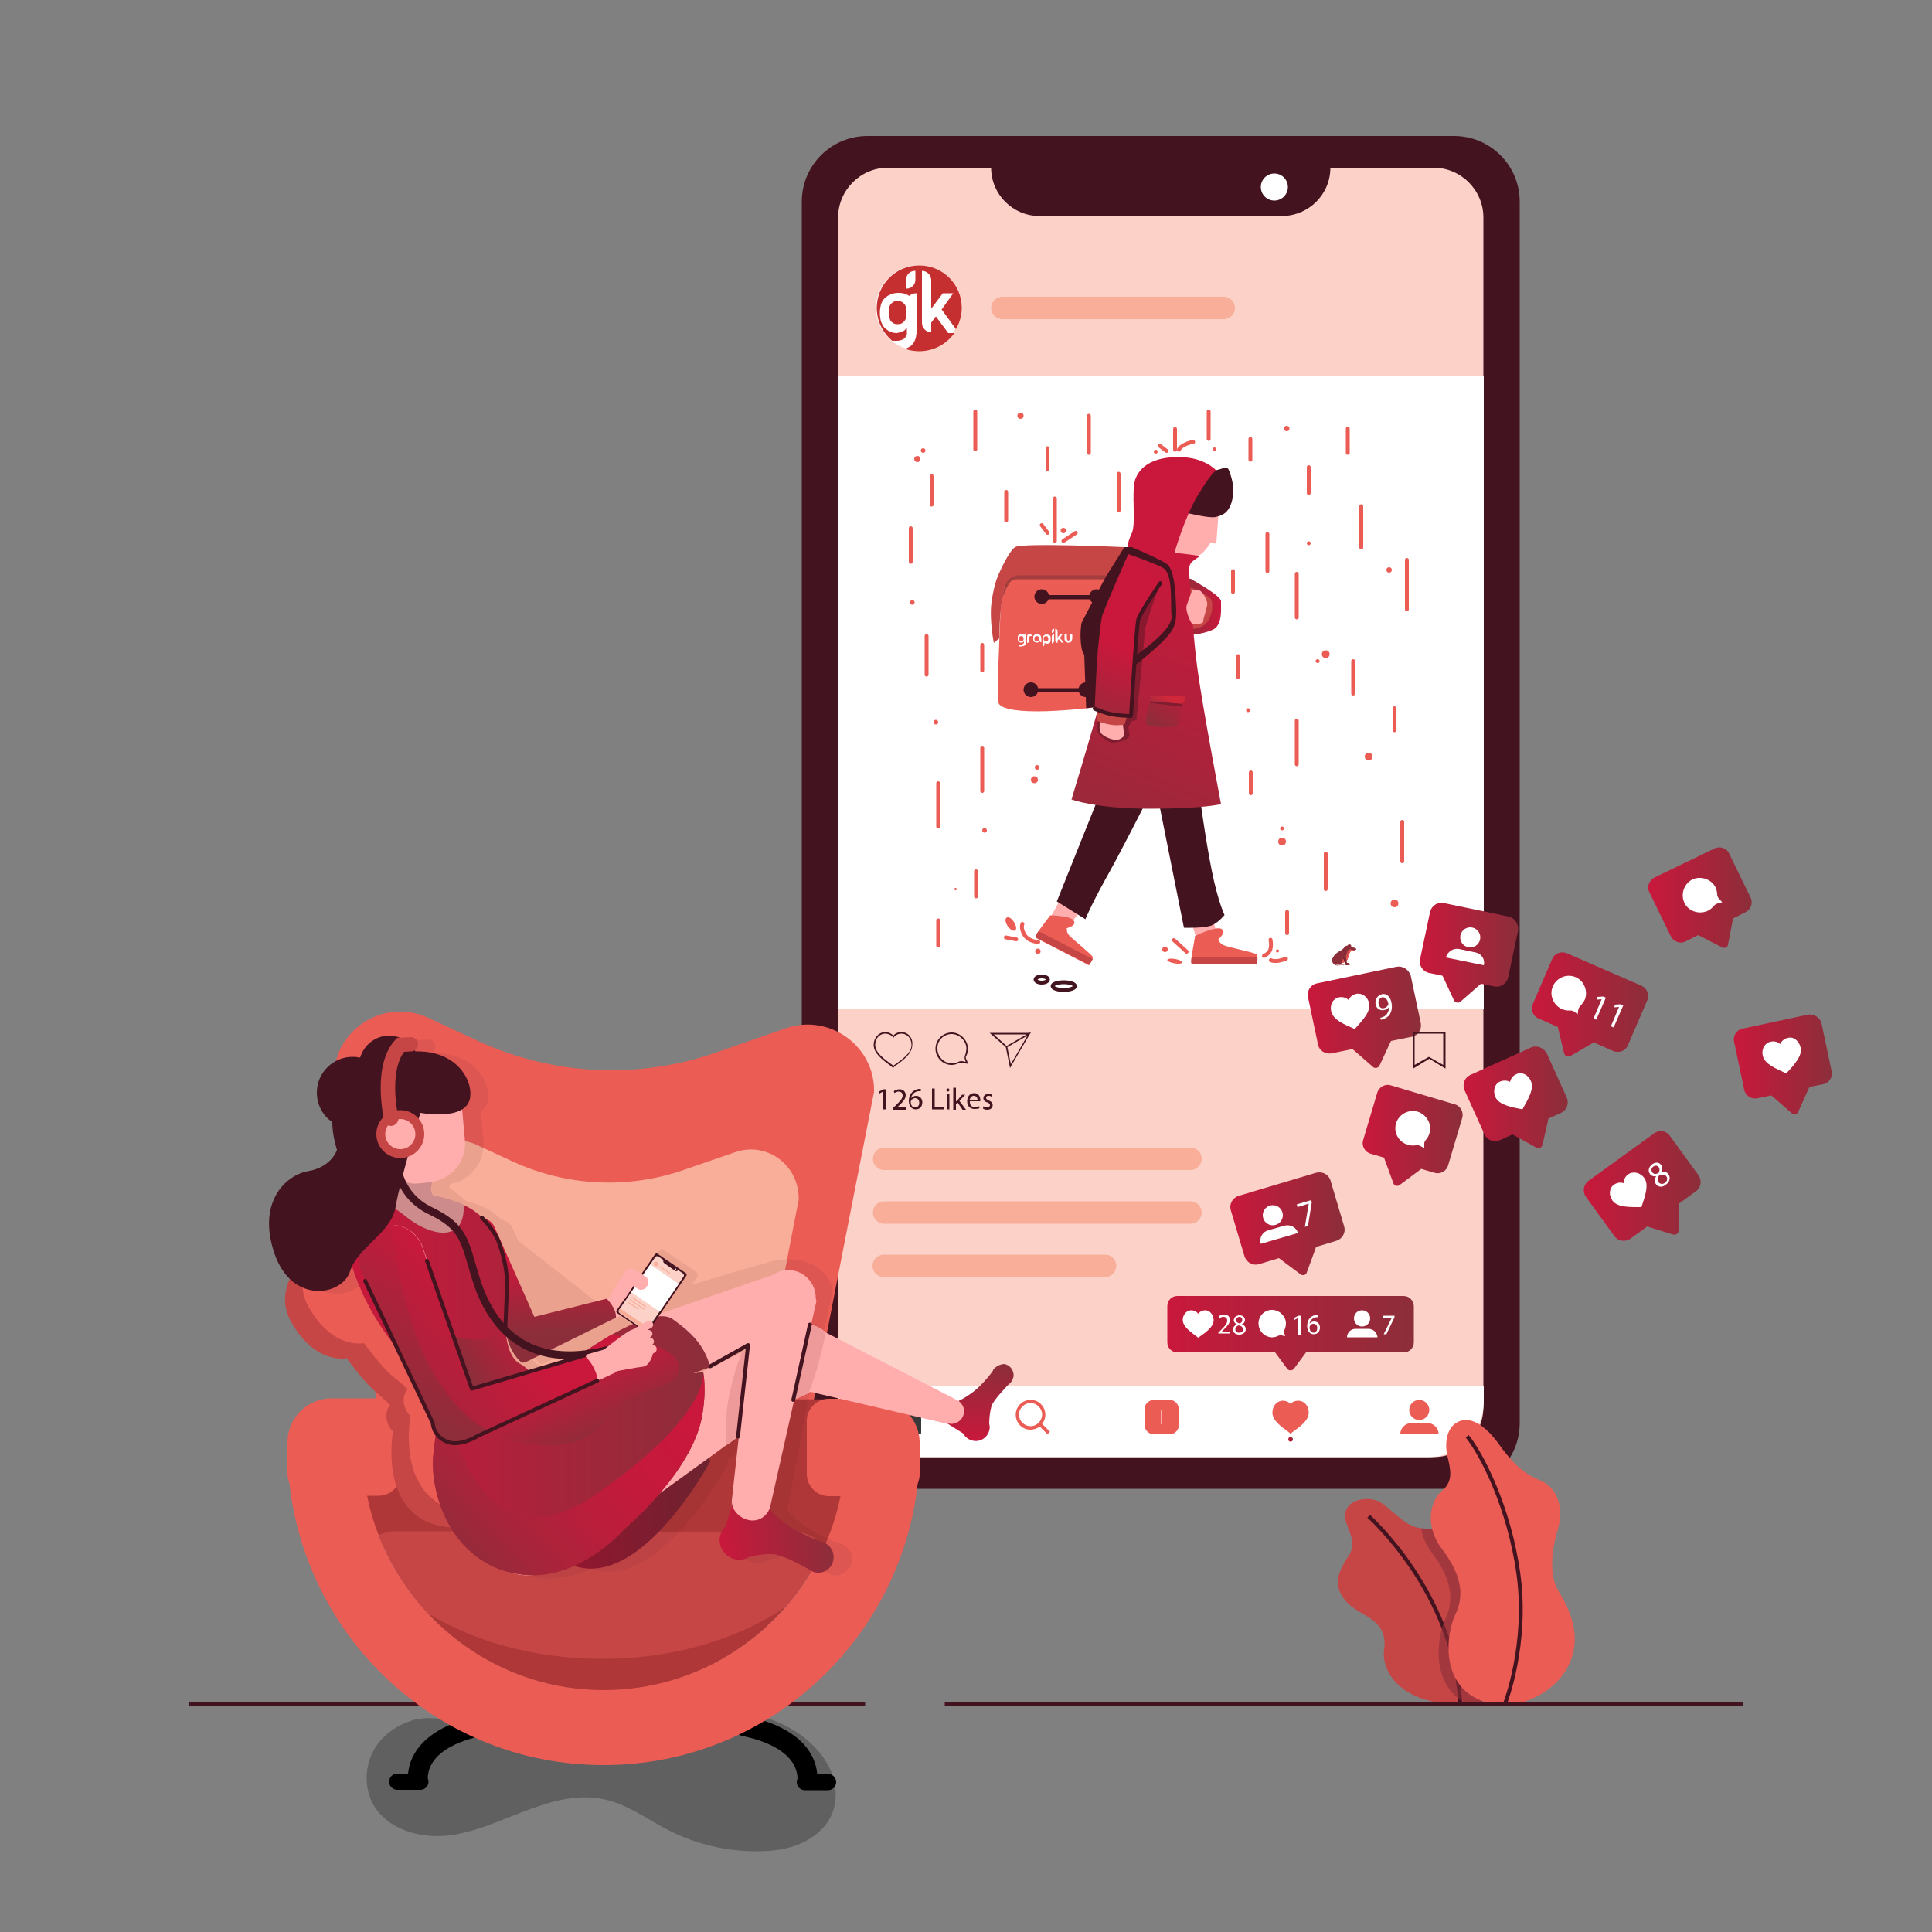 <?xml version="1.0" encoding="UTF-8"?> <svg xmlns="http://www.w3.org/2000/svg" viewBox="0 0 500 500"><rect x="0" y="0" width="500" height="500" fill="#808080" stroke="none"/><path fill="#441320" d="M376.3 385.3H224.5c-9.4 0-17-7.6-17-17V52.2c0-9.4 7.6-17 17-17h151.8c9.4 0 17 7.6 17 17v316.1c0 9.4-7.6 17-17 17z"></path><path fill="#FCD2C8" d="M216.9 364.2V56.3c0-7.1 5.8-12.9 12.9-12.9H371c7.1 0 12.9 5.8 12.9 12.9v307.9c0 7.1-5.8 12.9-12.9 12.9H229.7c-7.1 0-12.8-5.8-12.8-12.9z"></path><path fill="#441320" d="M331.7 55.9H269c-6.9 0-12.5-5.6-12.5-12.5h87.8c0 6.9-5.6 12.5-12.6 12.5z"></path><circle fill="#FFF" cx="329.8" cy="48.4" r="3.5"></circle><path fill="#FFF" d="M216.9 97.4H384V261H216.9z"></path><path fill="#F8AE99" d="M308.1 302.8h-79.3c-1.6 0-2.9-1.3-2.9-2.9 0-1.6 1.3-2.9 2.9-2.9h79.3c1.6 0 2.9 1.3 2.9 2.9 0 1.6-1.3 2.9-2.9 2.9zM308.1 316.7h-79.3c-1.6 0-2.9-1.3-2.9-2.9 0-1.6 1.3-2.9 2.9-2.9h79.3c1.6 0 2.9 1.3 2.9 2.9 0 1.6-1.3 2.9-2.9 2.9zM286 330.5h-57.3c-1.6 0-2.9-1.3-2.9-2.9 0-1.6 1.3-2.9 2.9-2.9H286c1.6 0 2.9 1.3 2.9 2.9 0 1.6-1.3 2.9-2.9 2.9zM316.7 82.6h-57.3c-1.6 0-2.9-1.3-2.9-2.9 0-1.6 1.3-2.9 2.9-2.9h57.3c1.6 0 2.9 1.3 2.9 2.9 0 1.6-1.3 2.9-2.9 2.9z"></path><path fill="#FFF" d="M369.6 377.1H231.2c-7.9 0-14.3-6.4-14.3-14.3v-4.2H384v4.2c-.1 7.9-6.5 14.3-14.4 14.3z"></path><path fill="#C64646" d="M383 440.7s4.9-3.5 6.2-8.9c1.3-5.4-.5-10.9-4.4-14.9-4-4-4.4-8.6-4.6-13.8-.1-2.9-.4-5.6-2.6-6.8-3.8-2-6.9.2-11.3-1.1-3.3-1-6.4-4.8-9.2-6.5-2-1.2-7.9-1.4-8.9 2.7-.8 3.3 3.5 6.9 1 10.9-2.2 3.5-5.2 7.8-.3 12.7 3.5 3.5 10.4 4 9.3 11.9-.7 5.1 3.3 12 13.9 13.7H383z"></path><path fill="none" stroke="#441320" stroke-miterlimit="10" d="M354.2 392.4s22 19.5 23.7 48.3"></path><path opacity=".6" fill="#8C2E3A" d="M389.1 431.9c1.3-5.4-.5-11-4.4-15-4-4-4.4-8.6-4.6-13.8-.1-2.9-.4-5.7-2.6-6.8-3.3-1.7-6.1-.3-9.7-.8.3 2 1.1 4.2 2.8 6.4 4.7 6.2 6 11.8 3.5 16.9-2.2 4.7-4.1 17.3 5.5 22.1h3.3c.1.1 5-3.6 6.2-9z"></path><path fill="#EB5C55" d="M393.4 440.7s8.5-1.8 12.5-9.6c3.9-7.9 0-15.1-2.6-19.4-2.6-4.3-1.6-11.1-.1-16 1.4-4.9.4-10.6-4.9-12.7-5.2-2.1-8.5-6.6-10.5-9.4-2.2-3.1-6.2-7.1-9.8-5.9-3.7 1.2-4.2 5.8-3.4 9.2.8 3.4 1.6 6.4-1.4 8.9s-4.7 8.9 0 15.1c4.7 6.2 6 11.6 3.5 16.8-2.5 5.1-4.5 19.8 8.8 23.1h7.9z"></path><path fill="none" stroke="#441320" stroke-miterlimit="10" d="M379.7 371.7c3.6 4.4 10.9 18.2 13.3 35.9 2.4 18-3.4 33-3.4 33"></path><path fill="#383838" d="M233.6 362.3l-3.9 4c-.1.1-.1.2-.1.3v4.2c0 .2.2.4.4.4h2.7c.2 0 .4-.2.4-.4v-1.7c0-.5.3-.9.8-.9.5-.1 1 .4 1 .9v1.7c0 .2.2.4.4.4h2.7c.2 0 .4-.2.4-.4v-4.2c0-.1 0-.2-.1-.3l-3.9-4c-.4-.2-.6-.2-.8 0z"></path><linearGradient id="a" gradientUnits="userSpaceOnUse" x1="262.828" y1="366.729" x2="271.714" y2="366.729"><stop offset="0" stop-color="#eb5c55"></stop><stop offset="1" stop-color="#eb5c55"></stop></linearGradient><path fill="url(#a)" d="M271.7 370.5l-2-2c1.2-1.5 1.1-3.7-.3-5.1-.8-.8-1.7-1.1-2.7-1.1-1 0-2 .4-2.7 1.1-1.5 1.5-1.5 4 0 5.5.8.8 1.7 1.1 2.7 1.1.8 0 1.7-.3 2.4-.8l2 2 .6-.7zm-5-1.4c-.8 0-1.5-.3-2.1-.9-.6-.6-.9-1.3-.9-2.1s.3-1.5.9-2.1c.6-.6 1.3-.9 2.1-.9s1.5.3 2.1.9c1.2 1.2 1.2 3 0 4.2-.6.6-1.3.9-2.1.9z"></path><linearGradient id="b" gradientUnits="userSpaceOnUse" x1="364.756" y1="364.876" x2="369.937" y2="364.876"><stop offset="0" stop-color="#eb5c55"></stop><stop offset="1" stop-color="#eb5c55"></stop></linearGradient><circle fill="url(#b)" cx="367.3" cy="364.9" r="2.6"></circle><linearGradient id="c" gradientUnits="userSpaceOnUse" x1="362.392" y1="369.713" x2="372.301" y2="369.713"><stop offset="0" stop-color="#eb5c55"></stop><stop offset="1" stop-color="#eb5c55"></stop></linearGradient><path fill="url(#c)" d="M369.5 368.3h-4.3c-1.5 0-2.8 1.3-2.8 2.8h9.9c0-1.5-1.3-2.8-2.8-2.8z"></path><linearGradient id="d" gradientUnits="userSpaceOnUse" x1="296.214" y1="366.701" x2="305.045" y2="366.701"><stop offset="0" stop-color="#eb5c55"></stop><stop offset="1" stop-color="#eb5c55"></stop></linearGradient><path fill="url(#d)" d="M302.7 362.3h-4.1c-1.3 0-2.4 1.1-2.4 2.4v4.1c0 1.3 1.1 2.4 2.4 2.4h4.1c1.3 0 2.4-1.1 2.4-2.4v-4.1c-.1-1.4-1.1-2.4-2.4-2.4zm-.2 4.5h-1.8v1.8h-.2v-1.8h-1.8v-.2h1.8v-1.8h.2v1.8h1.8v.2z"></path><linearGradient id="e" gradientUnits="userSpaceOnUse" x1="329.285" y1="366.723" x2="338.691" y2="366.723"><stop offset="0" stop-color="#eb5c55"></stop><stop offset="1" stop-color="#eb5c55"></stop></linearGradient><path fill="url(#e)" d="M336 362.5c-1 0-1.6.4-2 .8-.4-.3-1-.8-2-.8-1.5 0-2.7 1.3-2.7 3.1 0 2 2.1 3.5 4.3 5.1l.2.2.2.2.2-.2.2-.2c2.2-1.6 4.3-3.1 4.3-5.1 0-1.8-1.2-3.1-2.7-3.1z"></path><linearGradient id="f" gradientUnits="userSpaceOnUse" x1="302.169" y1="344.953" x2="365.807" y2="344.953"><stop offset="0" stop-color="#c9183b"></stop><stop offset="1" stop-color="#8c2e3a"></stop></linearGradient><path fill="url(#f)" d="M363.2 335.4h-58.5c-1.4 0-2.6 1.1-2.6 2.6v9.4c0 1.4 1.1 2.6 2.6 2.6H330l.3.4 2.8 3.8c.4.6 1.3.6 1.8 0l2.8-3.8.3-.4h25.3c1.4 0 2.6-1.1 2.6-2.6V338c-.1-1.5-1.2-2.6-2.7-2.6z"></path><circle fill="#FFF" cx="352.5" cy="341.2" r="2.1"></circle><path fill="#FFF" d="M354.2 343.9h-3.4c-1.2 0-2.2 1-2.2 2.2h7.9c-.1-1.2-1.1-2.2-2.3-2.2zM360.9 340.5v.4l-2.1 4.4h-.7l2.1-4.3h-2.4v-.5h3.1z"></path><g fill="#FFF"><path d="M315.3 345.3v-.4l.5-.5c1.2-1.2 1.8-1.8 1.8-2.6 0-.5-.2-1-1-1-.4 0-.8.2-1 .4l-.2-.5c.3-.3.8-.5 1.4-.5 1.1 0 1.5.7 1.5 1.4 0 .9-.7 1.6-1.7 2.6l-.4.4h2.2v.5h-3.1zM319.1 344.1c0-.6.4-1.1 1-1.3-.5-.3-.8-.7-.8-1.1 0-.8.7-1.3 1.5-1.3.9 0 1.4.6 1.4 1.2 0 .4-.2.9-.8 1.1.6.2 1 .7 1 1.3 0 .8-.7 1.4-1.7 1.4s-1.6-.6-1.6-1.3zm2.6 0c0-.6-.4-.9-1.1-1.1-.6.2-.9.5-.9 1s.4.9 1 .9 1-.3 1-.8zm-1.8-2.5c0 .5.4.8.9.9.4-.1.7-.4.7-.9 0-.4-.2-.8-.8-.8-.5.1-.8.4-.8.8z"></path></g><path fill="#FFF" d="M311.9 339.1c-1.2 0-1.8.9-1.8.9s-.6-.9-1.8-.9c-1.2 0-2.2 1.1-2.2 2.5 0 1.7 2 3.1 4 4.6 2-1.4 4-2.8 4-4.6-.1-1.4-1-2.5-2.2-2.5z"></path><g fill="#FFF"><path d="M335.9 341.1l-.9.5-.1-.5 1.1-.6h.6v4.9h-.6v-4.3zM341.1 340.9h-.5c-1 .2-1.6.9-1.7 1.7.2-.3.6-.6 1.2-.6.9 0 1.5.6 1.5 1.6 0 .9-.6 1.7-1.6 1.7s-1.7-.8-1.7-2.1c0-1 .3-1.7.8-2.2.4-.4.9-.6 1.6-.7h.5v.6zm-.2 2.8c0-.7-.4-1.1-1-1.1-.4 0-.8.2-.9.6 0 .1-.1.2-.1.3 0 .8.4 1.4 1.1 1.4.5 0 .9-.5.9-1.2z"></path></g><g><path fill="#FFF" d="M332.5 344c.2-.5.3-1.1.3-1.6-.1-1.8-1.7-3.4-3.6-3.4-2 0-3.5 1.6-3.5 3.5s1.5 3.5 3.4 3.6c.6 0 1.2-.1 1.7-.4.3-.1.6-.2.9-.1l.9.2-.2-.7c-.1-.4-.1-.7.1-1.1z"></path></g><linearGradient id="g" gradientUnits="userSpaceOnUse" x1="333.368" y1="372.517" x2="334.608" y2="372.517"><stop offset="0" stop-color="#c9183b"></stop><stop offset="1" stop-color="#8c2e3a"></stop></linearGradient><circle fill="url(#g)" cx="334" cy="372.5" r=".6"></circle><g fill="none" stroke="#441320" stroke-miterlimit="10"><path d="M451 440.9H244.5M223.9 440.9H49"></path></g><path opacity=".25" d="M111.4 444.6c-5.4 0-10.8 2.7-13.9 7.1-3.1 4.4-3.5 10.6-.9 15.3 3.5 6.2 11.5 8.7 18.6 8.1s13.7-3.8 20.4-6.3c6.7-2.6 13.9-4.7 20.9-3.1 5.9 1.3 11 5.1 16.4 7.9 7.2 3.7 15.3 5.6 23.4 5.5 3.7 0 7.5-.5 10.9-2 3.4-1.5 6.5-4 8-7.4 1.6-3.6 1.3-7.9-.2-11.5-1.6-3.6-4.3-6.6-7.5-9-5.9-4.3-13.4-6.5-20.7-5.9-13.3 1-25 10.5-38.4 10.4-7.3-.1-14.2-3-21-5.5s-14.3-4.6-21.3-2.9"></path><g><path d="M127 446.3c-.2-1.4-1.5-2.4-2.9-2.2-.7.1-17.2 2.7-18.5 14.9h-2.8c-1.2 0-2.1 1-2.1 2.1 0 1.2 1 2.1 2.1 2.1h6c1.2 0 2.1-1 2.1-2.1 0-.3-.1-.7-.2-.9.2-8.7 13.9-10.9 14.1-10.9 1.4-.3 2.4-1.6 2.2-3zM190.1 446.4c.2-1.4 1.5-2.4 3-2.2.7.1 17.2 2.7 18.4 14.9h2.8c1.2 0 2.1 1 2.1 2.1 0 1.2-1 2.1-2.1 2.1h-6c-1.2 0-2.1-1-2.1-2.1 0-.3.1-.7.2-.9-.2-8.7-13.9-10.9-14.1-11-1.5-.2-2.5-1.5-2.2-2.9z"></path><g><linearGradient id="h" gradientUnits="userSpaceOnUse" x1="86.263" y1="321.483" x2="226.188" y2="321.483" gradientTransform="translate(.353 -.168)"><stop offset="0" stop-color="#eb5c55"></stop><stop offset="1" stop-color="#eb5c55"></stop></linearGradient><path fill="url(#h)" d="M203.4 266.1l-18.4 6.4c-20.1 6.9-42 5.8-61.3-3.1l-12.9-6c-10.6-4.9-22.4 1.9-24.2 12.7-.2 1.2-.3 2.5-.2 3.8l1.4 10.4 1.2 9.1 3 22.6 1.3 9.7 2.4 17.9 1.4 10.5.2 1.8 2.6 19 107.1.1 1.7-8.8 1.7-8.6.3-1.7.4-2 8-41.1 7.1-36.2c.3-11.8-11.5-20.4-22.8-16.5z"></path><path fill="#F8AE99" d="M190.2 298.2l-13.3 4.6c-14.5 5-30.3 4.2-44.2-2.2l-9.3-4.3c-.1 0-.1-.1-.2-.1-8.4-3.7-17.9 2.7-17.4 12l7.2 53.9 1.2 9 .7 5.3.1.5.6 4.3 77.3.1 3.7-19 3.3-16.7 1.4-7.2 3.7-19.2 1.7-8.7c.2-9-8.3-15.2-16.5-12.3z"></path><path fill="#AF3737" d="M87.22 362.03l139.4.14-.04 37.9-139.4-.14z"></path><path fill="#AF3737" d="M213.2 400.4c-2.5 5.6-5.9 10.8-9.8 15.4-11.5 13.3-28.4 21.7-47.2 21.7-17.9 0-34.1-7.7-45.5-19.9-5.4-5.8-9.7-12.7-12.7-20.2 1.3-.6 2.7-1 4.2-1l103.5.1c3 0 5.8 1.5 7.5 3.9z"></path><linearGradient id="i" gradientUnits="userSpaceOnUse" x1="74.384" y1="409.45" x2="238.07" y2="409.45" gradientTransform="translate(.353 -.168)"><stop offset="0" stop-color="#eb5c55"></stop><stop offset="1" stop-color="#eb5c55"></stop></linearGradient><path fill="url(#i)" d="M238 373.5v8.1c0 .8-.2 1.6-.5 2.4-4.6 41-39.4 72.9-81.4 72.8-42 0-76.7-32-81.2-73-.3-.7-.5-1.5-.5-2.4v-8.1c0-6.3 5.1-11.4 11.4-11.4H98c3.1 0 5.7 2.6 5.7 5.7v13.8c0 3.1-2.6 5.7-5.7 5.7h-3c.7 3.5 1.7 6.9 3 10.2 9.1 23.4 31.7 40.1 58.2 40.1 25.4 0 47.3-15.2 57.1-37.1 1.9-4.2 3.3-8.5 4.2-13.1h-3c-3.1 0-5.7-2.6-5.7-5.7v-13.8c0-3.1 2.6-5.7 5.7-5.7h12.2c6.2.1 11.4 5.3 11.3 11.5z"></path><path fill="#C64646" d="M213.2 400.4c-2.5 5.6-5.9 10.8-9.8 15.4-12.3 8.4-29.2 13.6-47.8 13.5-17.2 0-33-4.5-44.9-11.8-5.4-5.8-9.7-12.7-12.7-20.2 1.3-.6 2.7-1 4.2-1l103.5.1c3 .1 5.8 1.6 7.5 4z"></path><g><path fill="#C64646" d="M121.5 394.8s-.7.2-1.9.3c-3.1.4-9.5.3-14-5-1.4-1.6-2.3-3.5-3-5.4-.4-1.2-.7-2.5-.9-3.7-.9-5.5 0-10.5 0-10.5-3.1-3.5-1.1-6.8-.8-6.7.2.1-.1-.4-1.4-1.6-.1-.1-.2-.1-.2-.2-.5-.4-1.1-1-1.9-1.6l-.2-.2c-3.1-2.6-7.5-8.7-7.5-8.7s-8 1.8-14.3-9.3c-3-5.2-1.4-10.2 1.1-13.9 2.6-3.9 6.1-6.5 6.7-6.9.1 0 .1-.1.1-.1l8.6.7 3.8.3 13.6 38.3.5 1.3 5.2 14.5.1.2 1.5 4.3 3.6 10.2 1.3 3.7z"></path><linearGradient id="j" gradientUnits="userSpaceOnUse" x1="78.237" y1="356.362" x2="120.221" y2="356.362" gradientTransform="translate(.353 -.168)"><stop offset="0" stop-color="#eb5c55"></stop><stop offset="1" stop-color="#eb5c55"></stop></linearGradient><path fill="url(#j)" d="M120.2 391.2c-.9-.1-1.8-.2-2.8-.5-2.5-.7-5.1-2-7.3-4.6-1.3-1.5-2.2-3.3-2.9-5.1-2.4-6.8-1-14.5-1-14.5-1.5-1.7-1.8-3.3-1.7-4.5.1-1.4.7-2.2.9-2.2.3.1-.3-.9-3.5-3.4-2-1.6-4.5-4.6-6.1-6.7-1-1.2-1.6-2.1-1.6-2.1s-8 1.8-14.3-9.3c-1.5-2.6-1.8-5.1-1.5-7.5.5-3.7 2.8-7 4.9-9.4.1 0 .1-.1.1-.1l8.6.7 3.8.3 13.6 38.3.5 1.3 5.2 14.5.1.2 1.5 4.3 3.5 10.3z"></path></g><g opacity=".2"><path opacity=".42" fill="#441320" d="M220.5 402.9c-.2-1.5-1.2-2.7-2.5-3.2-.2-.1-.4-.1-.6-.2-1-.3-3.3-1.2-6.5-2.9-4-2.2-6.7-5.2-7.2-5.8.1-.2.2-.5.2-.7l5-26.6 6.5-28.8c.6-3.4-4.9-11.4-16.7-8l-15 4.4-4.8 1.5 1.5-2c.3-.5.2-1.1-.3-1.5l-8.7-5.8c-.7-.5-4.4 5.3-4.9 6l-.3.5-3.1 4.8c-.3.4-.3.8-.2 1.3l-1.6.5-4 1.2-1.6.4-21.6-16.9-1.4-3.1c-.3-.7-.7-1.2-1.2-1.6-.5-.4-1.2-.6-1.9-.9-.8-.7-1.6-1.4-2.6-2.1-.7-.5-1.5-.9-2.3-1.2-.5-.2-1.1-.4-1.6-.6-.1 0-.2-.1-.4-.1-.6-.2-1.2-.4-1.9-.6l-4.5-3.5.2-1c5.3-.9 9.1-5.8 8.6-11.2l-.7-7.6c.9-.6 1.6-1.4 1.8-2.6 1-4.8-3.4-12.7-14.2-12.4 0-.1 0-.1-.1-.2.5-.4.9-1 .8-1.7-.1-1-1-1.8-2-1.7l-2.6.2c-.9-.4-1.8-.6-2.8-.6-3.6 0-6.6 2.4-7.6 5.7-.6-.1-1.2-.2-1.8-.2-5.1-.1-9.4 4.1-9.4 9.2 0 3.2 1.5 6 4 7.7 0 2.1.4 4.5 1.2 7.2 0 0-1.2 4-6.5 5.3l2.7 20.3-8.6-.7-.1.1c-.4.2-1.7 1.3-3.3 2.8 4.8 12.3 17.3 9.9 19.2 3.7.2-.5.4-1 .6-1.4 1.3 4.1 4.5 12.5 11.4 20.9l9.8 21.4c.1.3.3.6.5.9-.4 3.2-1 6.4-.8 9.9.8 11.2 7.3 23.4 20.3 26.4 1.4.4 2.8.7 4.4.7.4 0 .9 0 1.3-.1 3.8 0 7.3-1 10.5-2.4 17.6 6 35.3-27.1 35.3-27.1l-.3-.9 4.6-3.3 2.9-2.1-1.8 16.8v.1c0 .4.1.8.2 1.2l-.6 2-.9 3.1c-1 .9-1.6 2.2-1.6 3.6v.7c.4 2.8 2.9 4.7 5.7 4.3.7-.1 1.3-.3 1.8-.6 0 0 2.9-.9 5.7-.9h.4c.9 0 2.2.5 3.6 1.1 2 .8 4.1 2 5.5 2.7.4.4.9.6 1.4.8.4.1.8.2 1.2.2h.6c2.5-.6 4-2.6 3.7-4.8zM153.2 352l-11.4 3.3c-.4-.6-1.1-1.3-2.5-2.1-2.7-1.5-3.4-6-3.6-8.5l.1.1c.5 4 2.4 6.9 4.2 8.2.5 0 1-.2 1.4-.4l4.7-2.3c2.5.6 5.4.8 8.7.6-.7.5-1.1.8-1.6 1.1zm45-2.2l-1.6.8-4.3 2.1-6 2.9-1.2.1 1.9-1 1.5-.5c0-.1 0-.1-.1-.2l9.9-5.2-.1 1z"></path><path d="M193.9 389.2l-.4 3.2c.3-1.9.4-2.8.4-3.2zM193.9 389.2v-.1.1z"></path></g><g><linearGradient id="k" gradientUnits="userSpaceOnUse" x1="601.862" y1="274.513" x2="630.581" y2="274.513" gradientTransform="rotate(-8.007 1288.208 3305.18)"><stop offset="0" stop-color="#c9183b"></stop><stop offset="1" stop-color="#8c2e3a"></stop></linearGradient><path fill="url(#k)" d="M213.2 399.2c-.2-.1-.4-.1-.6-.2-1-.3-3.3-1.2-6.5-2.9-4.4-2.4-7.3-5.9-7.3-5.9l-9-2-2 6.8c-1.1 1.1-1.8 2.7-1.5 4.3.4 2.7 2.9 4.7 5.7 4.3.7-.1 1.3-.3 1.8-.6 0 0 3.2-1 6.2-.8 2.2.1 6.8 2.5 9.1 3.8.4.3.9.6 1.4.8.6.2 1.2.3 1.8.2 2.2-.3 3.7-2.3 3.4-4.6-.2-1.5-1.2-2.7-2.5-3.2z"></path><linearGradient id="l" gradientUnits="userSpaceOnUse" x1="1862.584" y1="-1402.34" x2="1883.309" y2="-1402.34" gradientTransform="rotate(-81.958 2079.24 412.359)"><stop offset="0" stop-color="#c9183b"></stop><stop offset="1" stop-color="#8c2e3a"></stop></linearGradient><path fill="url(#l)" d="M257.2 354.3c-.1.1-.2.2-.2.4-.4.6-1.5 2.1-3.3 3.9-2.5 2.5-5.5 3.9-5.5 3.9l-3.2 5.8 4.3 2.7c.5 1 1.5 1.7 2.7 1.9 2 .3 3.8-1.1 4.1-3.1.1-.5 0-.9-.1-1.4 0 0 0-2.4.6-4.5.5-1.5 3.1-4.2 4.4-5.6.3-.2.6-.5.8-.8.2-.4.4-.8.5-1.2.2-1.6-.9-3.1-2.5-3.3-.9.1-1.9.5-2.6 1.3z"></path><linearGradient id="m" gradientUnits="userSpaceOnUse" x1="148.456" y1="389.283" x2="183.756" y2="389.283"><stop offset="0" stop-color="#c9183b"></stop><stop offset="1" stop-color="#8c2e3a"></stop></linearGradient><path fill="url(#m)" d="M148.5 405.2l33.5-32.6 1.8 5.6s-17.7 33.1-35.3 27z"></path><path opacity=".42" fill="#441320" d="M148.5 405.2l33.5-32.6 1.8 5.6s-17.7 33.1-35.3 27z"></path><path fill="#FFADAD" d="M249.5 365.2c0 1.8-1.5 3.3-3.3 3.3-.3 0-.7-.1-.9-.1l-.1.1-35.5-8.3-.5.3-7.2 3.3-13.9 10.1-4.8 3.5-37.7 27.3c-.2.2-.5.4-.7.5-2.3 1.6-5.1 2.5-8.1 2.5-8 0-14.5-6.5-14.5-14.6 0-2.6.7-5.1 1.9-7.2 1.2-2.1 3-3.9 5.1-5.2.7-.4 1.5-.8 2.3-1.1l56-27.4 4.3-2.1 13-6.3c.7-.4 1.6-.7 2.5-.9.4-.1.8-.1 1.2-.1 2 0 3.8.8 5.2 2.1l33.6 17.3c1.2.5 2.1 1.7 2.1 3z"></path><path fill="#EF9A9A" d="M213.7 344.9c-.8 4.1-2.4 10.8-4.5 15.7l-7.2 3.3-13.9 10.1c-1.2-8.6 1.6-18 3.8-23.9l13-6.3c.7-.4 1.6-.7 2.5-.9.4-.1.8-.1 1.2-.1 1.9-.1 3.8.8 5.1 2.1z"></path><path fill="#FFADAD" d="M211.1 336c.1-3.9-3-7.2-6.9-7.3-.9 0-1.8.1-2.6.4-.5.2-1 .5-1.5.8l-33.7 11.6c-.1 0-.1.1-.2.1l-.2.1c-2.8 1.6-4.8 4.5-4.8 8-.1 5.2 4 9.5 9.2 9.7 1.7 0 3.4-.4 4.8-1.2l.1-.1c.5-.3.9-.6 1.3-.9l17.2-9.1-4.8 43.8c.4-3.1.4-3.7.4-3.4-.1 2.6 2.6 4.9 5.2 5 2.4.1 4.4-1.7 4.8-3.9l11.9-52.9-.2-.7z"></path><linearGradient id="n" gradientUnits="userSpaceOnUse" x1="89.776" y1="358.113" x2="183.782" y2="358.113" gradientTransform="translate(.353 -.168)"><stop offset="0" stop-color="#c9183b"></stop><stop offset="1" stop-color="#8c2e3a"></stop></linearGradient><path fill="url(#n)" d="M182 355.1c.5 3.1.5 6.8-.3 11.4-2.6 14.6-20.2 29.3-20.2 29.3s-11.6 13.5-26.4 11.7c-14.8-1.8-22.1-14.9-23-26.8-.4-5.1 1.1-9.4 1-14-.1-4.2-1.5-8.6-6.7-13.8-12.9-12.9-16-27.8-16-27.8-1.6-7 .2-11.4 6.1-14.5 7.3-3.9 17-1.4 23.5 1.3.9.3 1.6.8 2.3 1.2 10.4 7 9.2 19.4 8.5 28.2-1.1 13.5 8.5 17.1 8.5 17.1s27.6-22.1 34.8-17c4.5 3.2 8.2 6.6 9.7 12.4l-4.3 1.6 2.5-.3z"></path><linearGradient id="o" gradientUnits="userSpaceOnUse" x1="146.021" y1="353.44" x2="155.119" y2="373.454" gradientTransform="translate(.353 -.168)"><stop offset="0" stop-color="#c9183b"></stop><stop offset="1" stop-color="#8c2e3a"></stop></linearGradient><path fill="url(#o)" d="M124 370.5s23.8 9.2 32-2.2 18.3-7.1 19.7-13.7c1.4-6.6-17.5-9.2-17.5-9.2l-12.8 8.3-21.4 16.8z"></path><path fill="#FFADAD" d="M164.2 338.8l-4.7 2.2-22.5 10.6c-.4.2-.9.3-1.4.4-2.2-1.7-5.1-5.1-4.7-10.7.6-8 1.6-18.5-6.1-26.2 1.5.6 2.7 1.1 3.3 2.6l9.9 24 18.7-5.6 5.6-1.7c.3-.2.7-.2 1-.2 1.3 0 2.4 1.1 2.4 2.4.1 1-.6 1.9-1.5 2.2z"></path><path fill="#441320" d="M167 344.8l-7.3-5c-.2-.2-.3-.5-.1-.7l9.9-14.5c.2-.2.5-.3.7-.1l7.3 5c.2.2.3.5.1.7l-9.9 14.5c-.1.2-.5.3-.7.1z"></path><path fill="#FCD2C8" d="M160.2 339l9.4-13.7c.2-.2.5-.3.8-.1l6.4 4.4c.2.2.3.5.1.8l-9.4 13.7c-.2.2-.5.3-.8.1l-6.4-4.4c-.2-.2-.2-.5-.1-.8z"></path><path fill="#441320" d="M174.7 328.9l-2.8-2c-.3-.2-.3-.6-.2-.8v-.1l3.8 2.6v.1c-.2.3-.6.4-.8.2z"></path><circle fill="#FFF" cx="174.8" cy="328.5" r=".2"></circle><path fill="#FFF" d="M168.302 327.255l7.34 5.033-4.92 7.176-7.34-5.033z"></path><path fill="#F8AE99" d="M167 338.3l-3.5-2.4c-.1 0-.1-.1 0-.2 0-.1.1-.1.2 0l3.5 2.4c.1 0 .1.1 0 .2h-.2zM166.5 338.9l-3.5-2.4c-.1 0-.1-.1 0-.2 0-.1.1-.1.2 0l3.5 2.4c.1 0 .1.1 0 .2 0 .1-.1.1-.2 0zM165.1 338.9l-2.5-1.7c-.1 0-.1-.1 0-.2 0-.1.1-.1.2 0l2.5 1.7c.1 0 .1.1 0 .2 0 0-.1.1-.2 0zM173.2 329.6l-2.5-1.7c-.1 0-.1-.1 0-.2 0-.1.1-.1.2 0l2.5 1.7c.1 0 .1.1 0 .2h-.2z"></path><circle fill="#F8AE99" cx="169.8" cy="327.1" r=".6"></circle><path fill="#F8AE99" d="M166.8 344.2l-6.5-4.5c-.2-.2-.3-.5-.1-.7l.3-.4 7.3 5-.3.4c-.1.3-.4.4-.7.2z"></path><path fill="#FFADAD" d="M105.1 314.9c-5.1-4.2-8.4-4.4-8.6-4.4 7.3-3.9 17-1.4 23.5 1.3.4 10.7-9.6 7.5-14.9 3.1z"></path><g fill="#FFADAD"><path d="M159.4 336.8l-.5-.3c-.7-.5-.9-1.5-.5-2.2l3.4-5.2c.5-.7 1.5-.9 2.2-.5l.5.3c.7.5.9 1.5.5 2.2l-3.4 5.2c-.5.7-1.4.9-2.2.5z"></path><path d="M161.6 329.5l.3-.5c.5-.7 1.5-.9 2.2-.5l3 1.9c.7.5.9 1.5.5 2.2l-.3.5c-.5.7-1.5.9-2.2.5l-3-1.9c-.8-.5-1-1.5-.5-2.2z"></path></g><path fill="#FFADAD" d="M110.8 313.7c-2.8 1.3-6.2 0-7.5-2.8L102 308c-1.3-2.8 0-6.2 2.8-7.5 2.8-1.3 6.2 0 7.5 2.8l-.8 4.3c.8 2.8 2.1 4.8-.7 6.1z"></path><path opacity=".2" fill="#050505" d="M120 311.8c-2.3-1-5.1-1.9-8-2.5-.2-.5-.4-1.1-.5-1.7l.8-4.3a5.68 5.68 0 00-7.5-2.8 5.68 5.68 0 00-2.8 7.5l.4.8c-2 .3-4 .8-5.9 1.8.3 0 3.5.1 8.6 4.4 5.3 4.3 15.3 7.5 14.9-3.2z"></path><linearGradient id="p" gradientUnits="userSpaceOnUse" x1="142" y1="326.058" x2="143.138" y2="344.655" gradientTransform="translate(.353 -.168)"><stop offset="0" stop-color="#c9183b"></stop><stop offset="1" stop-color="#8c2e3a"></stop></linearGradient><path fill="url(#p)" d="M136.5 352.3c-.4.2-.9.3-1.4.4-2.2-1.7-4.7-5.9-4.3-11.5.6-8 1.6-18.5-6.1-26.2 1.5.6 2.7 1.1 3.3 2.6l10.3 23.2 18.7-4.7s2.6 2.5 2.4 4.9l-22.9 11.3z"></path><path fill="#FFADAD" d="M111 306l-3 .3c-3.6.3-6.9-2.4-7.2-6l-1.4-14.7c-.3-3.6 2.4-6.9 6-7.2l6.7-.6c3.6-.3 6.9 2.4 7.2 6l1 11c.7 5.6-3.6 10.7-9.3 11.2z"></path><linearGradient id="q" gradientUnits="userSpaceOnUse" x1="136.664" y1="342.578" x2="119.817" y2="354.438" gradientTransform="translate(.353 -.168)"><stop offset="0" stop-color="#c9183b"></stop><stop offset="1" stop-color="#8c2e3a"></stop></linearGradient><path fill="url(#q)" d="M113.7 344.4s13.3 6.2 17.1-1.7c0 0-.2 8 3.7 10.2 3.8 2.2 2.7 3.6 2.7 3.6s-14.7 11-17.5 7.6-6-19.7-6-19.7z"></path><path fill="none" stroke="#441320" stroke-width="2" stroke-miterlimit="10" d="M102.5 299.7s-.1 9.3 8.8 13.6c8.9 4.3 8.8 7.6 11.8 17.4s11.7 27.4 40.4 16.7"></path><linearGradient id="r" gradientUnits="userSpaceOnUse" x1="164.371" y1="355.555" x2="114.503" y2="402.996" gradientTransform="translate(.353 -.168)"><stop offset="0" stop-color="#c9183b"></stop><stop offset=".259" stop-color="#c5193b"></stop><stop offset=".513" stop-color="#b91e3b"></stop><stop offset=".765" stop-color="#a6253a"></stop><stop offset="1" stop-color="#8c2e3a"></stop></linearGradient><path fill="url(#r)" d="M181.7 366.5c-2.6 14.6-20.2 29.3-20.2 29.3s-11.6 13.5-26.4 11.7c-14.8-1.8-22.1-14.9-23-26.8-.4-5.1 1.1-9.4 1-14l3.4.2s7.8 40.4 37.6 19.9c28.5-19.7 28-30.7 27.9-31.6.5 3 .5 6.7-.3 11.3z"></path><path fill="#FFADAD" d="M160.7 352.4c0 .6-.2 1.2-.4 1.6-.3.5-.7.9-1.1 1.2-.2.2-.5.3-.8.4l-3.6 1.7-34 15.7c-.8.3-1.7.5-2.6.5-2.6 0-4.8-1.5-5.8-3.7L93 327.6l.3-.1c-.2-.7-.3-1.4-.3-2.1 0-4.7 3.8-8.4 8.4-8.4 3.6 0 6.7 2.3 7.9 5.5l12.9 36.8 29.1-8.6 4.9-1.4c.4-.2.8-.3 1.3-.3 1.7.1 3.2 1.6 3.2 3.4z"></path><linearGradient id="s" gradientUnits="userSpaceOnUse" x1="124.904" y1="338.56" x2="87.276" y2="372.66" gradientTransform="translate(.353 -.168)"><stop offset="0" stop-color="#c9183b"></stop><stop offset="1" stop-color="#8c2e3a"></stop></linearGradient><path fill="url(#s)" d="M154.7 357.3l-27.9 12.9-6.1 2.8c-.8.3-1.7.5-2.6.5-2.6 0-4.8-1.5-5.8-3.7l-19.4-42.2.3-.1c-.2-.7-.3-1.4-.3-2.1 0-4.7 3.8-8.4 8.4-8.4 3.6 0 6.7 2.3 7.9 5.5l12.9 36.8 29.1-8.6c1.2 1.2 3.1 3.4 3.5 6.6z"></path><path fill="#FFADAD" d="M169.8 348.6c-.2-.4-.7-.6-1.1-.5.5-.3.7-.9.4-1.4-.2-.4-.6-.5-1-.5l.2-.1c.5-.3.7-.9.4-1.4-.2-.4-.7-.6-1.1-.5l.9-.5c.5-.3.7-.9.4-1.4-.3-.5-.9-.7-1.4-.4l-3.6 2.1s-.6 0-3.2 1.9-4.7 3.6-4.7 3.6l3.4 5.4s5.1-1 7-1.2c1.6-.2 2.4-2.6 2.6-3.4l.5-.3c.4-.2.6-.9.3-1.4z"></path><linearGradient id="t" gradientUnits="userSpaceOnUse" x1="123.16" y1="325.394" x2="100.01" y2="362.434" gradientTransform="translate(.353 -.168)"><stop offset="0" stop-color="#c9183b"></stop><stop offset="1" stop-color="#8c2e3a"></stop></linearGradient><path fill="url(#t)" d="M126.8 370.2l-6.1 2.8c-.8.3-1.7.5-2.6.5-2.6 0-4.8-1.5-5.8-3.7l-19.4-42.2.3-.1c-.2-.7-.3-1.4-.3-2.1 0-4.7 3.8-8.4 8.4-8.4 0 0 2.2 22.6 10.1 37 8 14.4 15.4 16.2 15.4 16.2z"></path><path fill="#441320" d="M107.5 272.1c-1.3-2.4-3.8-4-6.7-4.1-3.6 0-6.6 2.4-7.6 5.7-.6-.1-1.2-.2-1.8-.2-5.1-.1-9.4 4.1-9.4 9.2 0 3.2 1.5 6 4 7.7 0 2.1.4 4.5 1.2 7.2 0 0-1.3 4.4-7.5 5.5-6.1 1.1-13.2 8.4-8.6 21.5s17.5 10.7 19.5 4.4c2-6.3 10.7-9.9 11.8-16.7 1.1-6.8 6.4-24.3 6.4-24.3s11.5 2.2 12.8-3.6c1-4.7-3.4-12.6-14.1-12.3z"></path><g><circle fill="#C64646" cx="103.6" cy="293.5" r="6.2"></circle><circle fill="#FFADAD" cx="103.6" cy="293.5" r="3.9"></circle><path fill="#C64646" d="M101.2 291.4c-.8 0-1.6-.6-1.8-1.5-.1-.6-3.2-14.2 2.9-20.8l.5-.5 3.4-.2c1-.1 1.9.7 2 1.7.1 1-.7 1.9-1.7 2l-1.9.1c-3.4 4.4-2.3 13.5-1.5 16.8.2 1-.4 2-1.4 2.3-.2.1-.4.1-.5.1z"></path></g></g></g></g><path fill="none" stroke="#441320" stroke-linecap="round" stroke-linejoin="round" stroke-miterlimit="10" d="M110.5 326.3l11.6 33.1 29.1-8.6"></path><path fill="none" stroke="#441320" stroke-linecap="round" stroke-linejoin="round" stroke-miterlimit="10" d="M94.5 331.5l17.5 36.8s0 3.1 3.4 4.7c3.4 1.7 8.3-1.4 8.3-1.4l30.9-14.3M124.7 315.1s3.3 3.3 4.4 6.4c1.1 3.1 2.3 7.2 2.1 12l-.4 9.6M183.8 353.6l9.8-5.5-2.6 23.7M209.6 342.8l-4.3 19.5"></path><g><linearGradient id="u" gradientUnits="userSpaceOnUse" x1="367.475" y1="246.546" x2="392.725" y2="246.546"><stop offset="0" stop-color="#c9183b"></stop><stop offset="1" stop-color="#8c2e3a"></stop></linearGradient><path fill="url(#u)" d="M390.4 237.2l-16.8-3.5c-1.6-.3-3.1.7-3.5 2.3l-2.6 12.3c-.3 1.6.7 3.1 2.3 3.5l3.5.7.3.6 2.7 5.8c.3.6 1.1.8 1.7.3l4.8-4.2.5-.4 3.5.7c1.6.3 3.1-.7 3.5-2.3l2.6-12.3c.1-1.6-.9-3.2-2.5-3.5z"></path><circle fill="#FFF" cx="380.5" cy="242.6" r="2.6"></circle><path fill="#FFF" d="M381.9 246.5l-4.3-.9c-1.5-.3-3 .7-3.4 2.2l9.8 2c.4-1.5-.6-3-2.1-3.3z"></path><linearGradient id="v" gradientUnits="userSpaceOnUse" x1="378.796" y1="283.925" x2="405.496" y2="283.925"><stop offset="0" stop-color="#c9183b"></stop><stop offset="1" stop-color="#8c2e3a"></stop></linearGradient><path fill="url(#v)" d="M396.2 271.1l-15.7 7.1c-1.5.7-2.1 2.4-1.5 3.9l5.2 11.5c.7 1.5 2.4 2.1 3.9 1.5l3.3-1.5.6.3 5.6 3.1c.6.3 1.4 0 1.6-.7l1.4-6.2.1-.6 3.3-1.5c1.5-.7 2.1-2.4 1.5-3.9l-5.2-11.5c-.9-1.5-2.6-2.2-4.1-1.5z"></path><path fill="#FFF" d="M392.4 278c-1.4.6-1.6 2-1.6 2s-1.1-.7-2.6-.1c-1.4.6-1.9 2.4-1.2 4 .9 2 3.9 2.6 7 3.2 1.5-2.7 3.1-5.3 2.2-7.3-.7-1.7-2.4-2.5-3.8-1.8z"></path><linearGradient id="w" gradientUnits="userSpaceOnUse" x1="448.706" y1="275.479" x2="474.002" y2="275.479"><stop offset="0" stop-color="#c9183b"></stop><stop offset="1" stop-color="#8c2e3a"></stop></linearGradient><path fill="url(#w)" d="M467.8 262.6l-16.8 3.6c-1.6.3-2.6 1.9-2.2 3.5l2.6 12.3c.3 1.6 1.9 2.6 3.5 2.2l3.5-.7.5.4 4.8 4.2c.5.5 1.4.3 1.7-.4l2.6-5.8.3-.6 3.5-.7c1.6-.3 2.6-1.9 2.2-3.5l-2.6-12.3c-.4-1.5-2-2.5-3.6-2.2z"></path><path fill="#FFF" d="M462.7 268.6c-1.5.3-2 1.6-2 1.6s-.9-1-2.5-.6c-1.5.3-2.4 2-2 3.6.5 2.2 3.3 3.3 6.1 4.6 2.1-2.3 4.2-4.6 3.7-6.7-.4-1.7-1.8-2.9-3.3-2.5z"></path><g><linearGradient id="x" gradientUnits="userSpaceOnUse" x1="352.646" y1="293.837" x2="378.548" y2="293.837"><stop offset="0" stop-color="#c9183b"></stop><stop offset="1" stop-color="#8c2e3a"></stop></linearGradient><path fill="url(#x)" d="M376.5 285.8l-16.5-4.9c-1.5-.5-3.2.4-3.6 2l-3.6 12.1c-.5 1.5.4 3.2 2 3.6l3.4 1 .2.6 2.2 6c.2.7 1.1.9 1.6.5l5.1-3.8.5-.4 3.4 1c1.5.5 3.2-.4 3.6-2l3.6-12.1c.5-1.5-.4-3.2-1.9-3.6z"></path><path fill="#FFF" d="M369 295c.5-.5.8-1.2 1-1.9.6-2.3-.9-4.7-3.1-5.4-2.4-.7-4.9.7-5.6 3-.7 2.3.6 4.8 2.9 5.5.8.3 1.5.3 2.3.2.4-.1.8 0 1.1.2l1 .5v-.9c-.1-.4.1-.8.4-1.2z"></path></g><g><linearGradient id="y" gradientUnits="userSpaceOnUse" x1="426.556" y1="232.445" x2="453.374" y2="232.445"><stop offset="0" stop-color="#c9183b"></stop><stop offset="1" stop-color="#8c2e3a"></stop></linearGradient><path fill="url(#y)" d="M443.7 219.6l-15.5 7.5c-1.4.7-2.1 2.4-1.3 3.9l5.5 11.3c.7 1.4 2.4 2.1 3.9 1.3l3.2-1.6.6.3 5.6 2.9c.6.3 1.4 0 1.5-.7l1.2-6.2.1-.6 3.2-1.6c1.4-.7 2.1-2.4 1.3-3.9l-5.5-11.3c-.6-1.4-2.4-2-3.8-1.3z"></path><path fill="#FFF" d="M444.4 231.5c0-.7-.2-1.4-.5-2-1.1-2-3.8-2.9-5.9-1.9-2.2 1.1-3.1 3.8-2.1 6s3.7 3.1 5.9 2.2c.7-.3 1.3-.8 1.8-1.4.2-.3.6-.5 1-.6l1.1-.3-.6-.7c-.5-.4-.7-.9-.7-1.3z"></path></g><g><linearGradient id="z" gradientUnits="userSpaceOnUse" x1="318.418" y1="316.703" x2="347.97" y2="316.703"><stop offset="0" stop-color="#c9183b"></stop><stop offset="1" stop-color="#8c2e3a"></stop></linearGradient><path fill="url(#z)" d="M340.6 303.5l-20.1 6c-1.5.5-2.4 2.1-2 3.6l3.6 12.1c.5 1.5 2.1 2.4 3.6 2l5.3-1.6.5.4 5.1 3.8c.6.4 1.4.2 1.6-.5l2.2-6 .2-.6 5.3-1.6c1.5-.5 2.4-2.1 2-3.6l-3.6-12.1c-.5-1.5-2.1-2.3-3.7-1.9z"></path><circle fill="#FFF" cx="329.4" cy="314.5" r="2.6"></circle><path fill="#FFF" d="M332.4 317.2l-4.2 1.2c-1.5.4-2.4 2-1.9 3.5l9.6-2.8c-.4-1.5-2-2.3-3.5-1.9z"></path><g><path fill="#FFF" d="M339.3 310.6l.2.5-1 6.2-.8.2 1-6-2.9.9-.2-.7 3.7-1.1z"></path></g></g><g><linearGradient id="A" gradientUnits="userSpaceOnUse" x1="338.549" y1="263.251" x2="367.521" y2="263.251"><stop offset="0" stop-color="#c9183b"></stop><stop offset="1" stop-color="#8c2e3a"></stop></linearGradient><path fill="url(#A)" d="M361.4 250.2l-20.6 4.3c-1.6.3-2.6 1.9-2.3 3.5l2.6 12.3c.3 1.6 1.9 2.6 3.5 2.3l5.4-1.1.5.4 4.8 4.2c.5.5 1.4.3 1.7-.3l2.7-5.8.3-.6 5.4-1.1c1.6-.3 2.6-1.9 2.3-3.5l-2.6-12.3c-.5-1.6-2.1-2.6-3.7-2.3z"></path><path fill="#FFF" d="M357.2 263.4c.2 0 .4-.1.7-.2.5-.2.9-.5 1.1-.9.3-.4.5-1 .5-1.8-.2.5-.7.8-1.3.9-1.1.2-2-.4-2.2-1.5-.2-1.1.4-2.3 1.6-2.6 1.2-.3 2.2.6 2.5 2.1.3 1.3 0 2.4-.4 3.1-.4.6-1 1-1.6 1.2-.3.1-.5.2-.7.2l-.2-.5zm-.4-3.5c.2.8.7 1.2 1.4 1 .5-.1.9-.5 1.1-.9v-.3c-.2-1-.8-1.7-1.6-1.6-.7.2-1.1.9-.9 1.8zM351 257.2c-1.5.3-2 1.6-2 1.6s-.9-1-2.5-.7c-1.5.3-2.4 1.9-2 3.6.5 2.2 3.3 3.4 6.1 4.6 2.1-2.3 4.2-4.5 3.7-6.7-.3-1.6-1.8-2.7-3.3-2.4z"></path></g><g><linearGradient id="B" gradientUnits="userSpaceOnUse" x1="409.876" y1="306.878" x2="440.12" y2="306.878"><stop offset="0" stop-color="#c9183b"></stop><stop offset="1" stop-color="#8c2e3a"></stop></linearGradient><path fill="url(#B)" d="M428.1 293.3l-17 12.3c-1.3.9-1.6 2.8-.7 4.1l7.4 10.2c.9 1.3 2.8 1.6 4.1.7l4.4-3.2.6.2 6.1 1.9c.7.2 1.4-.3 1.4-1l.1-6.4v-.6l4.4-3.2c1.3-.9 1.6-2.8.7-4.1l-7.4-10.2c-1-1.4-2.8-1.7-4.1-.7z"></path><path fill="#FFF" d="M428.6 306.5c-.5-.6-.4-1.4 0-2.1-.7.1-1.3-.1-1.6-.6-.6-.8-.3-1.8.6-2.5 1-.7 1.9-.4 2.3.2.3.4.4 1 0 1.8.8-.2 1.5 0 1.9.6.6.9.3 2-.7 2.7-.9.8-2 .6-2.5-.1zm-1-3.1c.4.5.9.5 1.6.2.3-.5.4-1 .1-1.5-.3-.4-.8-.6-1.4-.2-.6.4-.6 1-.3 1.5zm3.7 1.1c-.4-.6-1.1-.6-1.9-.3-.5.6-.5 1.2-.2 1.7s1.1.7 1.7.2c.6-.4.7-1.1.4-1.6zM421.4 303.9c-1.3.9-1.2 2.3-1.2 2.3s-1.3-.5-2.5.4c-1.3.9-1.4 2.7-.4 4.1 1.3 1.8 4.4 1.7 7.5 1.7 1-3 2-5.8.7-7.6-1-1.3-2.8-1.8-4.1-.9z"></path></g><g><linearGradient id="C" gradientUnits="userSpaceOnUse" x1="396.434" y1="260.032" x2="426.556" y2="260.032"><stop offset="0" stop-color="#c9183b"></stop><stop offset="1" stop-color="#8c2e3a"></stop></linearGradient><path fill="url(#C)" d="M424.8 255.1l-19.3-8.4c-1.5-.6-3.2 0-3.8 1.5l-5 11.6c-.6 1.5 0 3.2 1.5 3.8l5 2.2.1.6 1.5 6.2c.2.7.9 1 1.6.7l5.5-3.2.6-.3 5 2.2c1.5.6 3.2 0 3.8-1.5l5-11.6c.7-1.4 0-3.1-1.5-3.8z"></path><g fill="#FFF"><path d="M414.5 258.6l-1.2.1.1-.7 1.5-.1.7.3-2.5 5.7-.7-.3 2.1-5zM419 260.6l-1.2.1.1-.7 1.5-.1.7.3-2.5 5.7-.7-.3 2.1-5z"></path></g><path fill="#FFF" d="M409 260.3c.5-.5.9-1.1 1.2-1.7.8-2.2-.3-4.8-2.4-5.7-2.3-1-4.9.1-5.9 2.3-1 2.2 0 4.8 2.2 5.9.7.3 1.5.5 2.2.4.4 0 .8.1 1.1.3l.9.7.1-.9c.1-.6.3-1 .6-1.3z"></path></g></g><g><g fill="none" stroke="#441320" stroke-miterlimit="10"><ellipse cx="275.3" cy="255.2" rx="2.9" ry="1"></ellipse><ellipse cx="269.6" cy="253.5" rx="1.6" ry=".8"></ellipse></g><linearGradient id="D" gradientUnits="userSpaceOnUse" x1="323.097" y1="116.32" x2="324.097" y2="116.32"><stop offset="0" stop-color="#eb5c55"></stop><stop offset="1" stop-color="#eb5c55"></stop></linearGradient><path fill="none" stroke="url(#D)" stroke-linecap="round" stroke-linejoin="round" stroke-miterlimit="10" d="M323.6 113.6v5.4"></path><linearGradient id="E" gradientUnits="userSpaceOnUse" x1="348.349" y1="114.03" x2="349.349" y2="114.03"><stop offset="0" stop-color="#eb5c55"></stop><stop offset="1" stop-color="#eb5c55"></stop></linearGradient><path fill="none" stroke="url(#E)" stroke-linecap="round" stroke-linejoin="round" stroke-miterlimit="10" d="M348.8 110.9v6.3"></path><linearGradient id="F" gradientUnits="userSpaceOnUse" x1="270.627" y1="118.753" x2="271.627" y2="118.753"><stop offset="0" stop-color="#eb5c55"></stop><stop offset="1" stop-color="#eb5c55"></stop></linearGradient><path fill="none" stroke="url(#F)" stroke-linecap="round" stroke-linejoin="round" stroke-miterlimit="10" d="M271.1 116v5.5"></path><linearGradient id="G" gradientUnits="userSpaceOnUse" x1="253.699" y1="199.121" x2="254.699" y2="199.121"><stop offset="0" stop-color="#eb5c55"></stop><stop offset="1" stop-color="#eb5c55"></stop></linearGradient><path fill="none" stroke="url(#G)" stroke-linecap="round" stroke-linejoin="round" stroke-miterlimit="10" d="M254.2 193.5v11.2"></path><linearGradient id="H" gradientUnits="userSpaceOnUse" x1="242.288" y1="208.287" x2="243.288" y2="208.287"><stop offset="0" stop-color="#eb5c55"></stop><stop offset="1" stop-color="#eb5c55"></stop></linearGradient><path fill="none" stroke="url(#H)" stroke-linecap="round" stroke-linejoin="round" stroke-miterlimit="10" d="M242.8 202.7v11.2"></path><linearGradient id="I" gradientUnits="userSpaceOnUse" x1="239.295" y1="169.601" x2="240.295" y2="169.601"><stop offset="0" stop-color="#eb5c55"></stop><stop offset="1" stop-color="#eb5c55"></stop></linearGradient><path fill="none" stroke="url(#I)" stroke-linecap="round" stroke-linejoin="round" stroke-miterlimit="10" d="M239.8 164.6v10"></path><linearGradient id="J" gradientUnits="userSpaceOnUse" x1="235.18" y1="141.053" x2="236.18" y2="141.053"><stop offset="0" stop-color="#eb5c55"></stop><stop offset="1" stop-color="#eb5c55"></stop></linearGradient><path fill="none" stroke="url(#J)" stroke-linecap="round" stroke-linejoin="round" stroke-miterlimit="10" d="M235.7 136.7v8.7"></path><linearGradient id="K" gradientUnits="userSpaceOnUse" x1="240.605" y1="126.93" x2="241.605" y2="126.93"><stop offset="0" stop-color="#eb5c55"></stop><stop offset="1" stop-color="#eb5c55"></stop></linearGradient><path fill="none" stroke="url(#K)" stroke-linecap="round" stroke-linejoin="round" stroke-miterlimit="10" d="M241.1 123.2v7.4"></path><linearGradient id="L" gradientUnits="userSpaceOnUse" x1="259.934" y1="131.006" x2="260.934" y2="131.006"><stop offset="0" stop-color="#eb5c55"></stop><stop offset="1" stop-color="#eb5c55"></stop></linearGradient><path fill="none" stroke="url(#L)" stroke-linecap="round" stroke-linejoin="round" stroke-miterlimit="10" d="M260.4 127.3v7.4"></path><linearGradient id="M" gradientUnits="userSpaceOnUse" x1="253.699" y1="170.197" x2="254.699" y2="170.197"><stop offset="0" stop-color="#eb5c55"></stop><stop offset="1" stop-color="#eb5c55"></stop></linearGradient><path fill="none" stroke="url(#M)" stroke-linecap="round" stroke-linejoin="round" stroke-miterlimit="10" d="M254.2 166.9v6.6"></path><linearGradient id="N" gradientUnits="userSpaceOnUse" x1="252.085" y1="228.721" x2="253.085" y2="228.721"><stop offset="0" stop-color="#eb5c55"></stop><stop offset="1" stop-color="#eb5c55"></stop></linearGradient><path fill="none" stroke="url(#N)" stroke-linecap="round" stroke-linejoin="round" stroke-miterlimit="10" d="M252.6 225.5v6.5"></path><linearGradient id="O" gradientUnits="userSpaceOnUse" x1="242.288" y1="241.462" x2="243.288" y2="241.462"><stop offset="0" stop-color="#eb5c55"></stop><stop offset="1" stop-color="#eb5c55"></stop></linearGradient><path fill="none" stroke="url(#O)" stroke-linecap="round" stroke-linejoin="round" stroke-miterlimit="10" d="M242.8 238.2v6.5"></path><linearGradient id="P" gradientUnits="userSpaceOnUse" x1="251.922" y1="111.41" x2="252.922" y2="111.41"><stop offset="0" stop-color="#eb5c55"></stop><stop offset="1" stop-color="#eb5c55"></stop></linearGradient><path fill="none" stroke="url(#P)" stroke-linecap="round" stroke-linejoin="round" stroke-miterlimit="10" d="M252.4 106.5v9.8"></path><linearGradient id="Q" gradientUnits="userSpaceOnUse" x1="312.341" y1="110.054" x2="313.341" y2="110.054"><stop offset="0" stop-color="#eb5c55"></stop><stop offset="1" stop-color="#eb5c55"></stop></linearGradient><path fill="none" stroke="url(#Q)" stroke-linecap="round" stroke-linejoin="round" stroke-miterlimit="10" d="M312.8 106.5v7.1"></path><linearGradient id="R" gradientUnits="userSpaceOnUse" x1="338.248" y1="124.27" x2="339.248" y2="124.27"><stop offset="0" stop-color="#eb5c55"></stop><stop offset="1" stop-color="#eb5c55"></stop></linearGradient><path fill="none" stroke="url(#R)" stroke-linecap="round" stroke-linejoin="round" stroke-miterlimit="10" d="M338.7 120.9v6.7"></path><linearGradient id="S" gradientUnits="userSpaceOnUse" x1="318.638" y1="150.485" x2="319.638" y2="150.485"><stop offset="0" stop-color="#eb5c55"></stop><stop offset="1" stop-color="#eb5c55"></stop></linearGradient><path fill="none" stroke="url(#S)" stroke-linecap="round" stroke-linejoin="round" stroke-miterlimit="10" d="M319.1 147.8v5.4"></path><linearGradient id="T" gradientUnits="userSpaceOnUse" x1="319.917" y1="172.511" x2="320.917" y2="172.511"><stop offset="0" stop-color="#eb5c55"></stop><stop offset="1" stop-color="#eb5c55"></stop></linearGradient><path fill="none" stroke="url(#T)" stroke-linecap="round" stroke-linejoin="round" stroke-miterlimit="10" d="M320.4 169.8v5.4"></path><linearGradient id="U" gradientUnits="userSpaceOnUse" x1="323.19" y1="202.627" x2="324.19" y2="202.627"><stop offset="0" stop-color="#eb5c55"></stop><stop offset="1" stop-color="#eb5c55"></stop></linearGradient><path fill="none" stroke="url(#U)" stroke-linecap="round" stroke-linejoin="round" stroke-miterlimit="10" d="M323.7 199.9v5.4"></path><linearGradient id="V" gradientUnits="userSpaceOnUse" x1="332.637" y1="238.749" x2="333.637" y2="238.749"><stop offset="0" stop-color="#eb5c55"></stop><stop offset="1" stop-color="#eb5c55"></stop></linearGradient><path fill="none" stroke="url(#V)" stroke-linecap="round" stroke-linejoin="round" stroke-miterlimit="10" d="M333.1 236v5.5"></path><linearGradient id="W" gradientUnits="userSpaceOnUse" x1="327.493" y1="143.003" x2="328.493" y2="143.003"><stop offset="0" stop-color="#eb5c55"></stop><stop offset="1" stop-color="#eb5c55"></stop></linearGradient><path fill="none" stroke="url(#W)" stroke-linecap="round" stroke-linejoin="round" stroke-miterlimit="10" d="M328 138.2v9.6"></path><linearGradient id="X" gradientUnits="userSpaceOnUse" x1="349.659" y1="175.263" x2="350.659" y2="175.263"><stop offset="0" stop-color="#eb5c55"></stop><stop offset="1" stop-color="#eb5c55"></stop></linearGradient><path fill="none" stroke="url(#X)" stroke-linecap="round" stroke-linejoin="round" stroke-miterlimit="10" d="M350.2 171.1v8.4"></path><linearGradient id="Y" gradientUnits="userSpaceOnUse" x1="363.595" y1="151.304" x2="364.595" y2="151.304"><stop offset="0" stop-color="#eb5c55"></stop><stop offset="1" stop-color="#eb5c55"></stop></linearGradient><path fill="none" stroke="url(#Y)" stroke-linecap="round" stroke-linejoin="round" stroke-miterlimit="10" d="M364.1 144.9v12.8"></path><linearGradient id="Z" gradientUnits="userSpaceOnUse" x1="360.415" y1="186.163" x2="361.415" y2="186.163"><stop offset="0" stop-color="#eb5c55"></stop><stop offset="1" stop-color="#eb5c55"></stop></linearGradient><path fill="none" stroke="url(#Z)" stroke-linecap="round" stroke-linejoin="round" stroke-miterlimit="10" d="M360.9 183.3v5.7"></path><linearGradient id="aa" gradientUnits="userSpaceOnUse" x1="362.379" y1="217.798" x2="363.379" y2="217.798"><stop offset="0" stop-color="#eb5c55"></stop><stop offset="1" stop-color="#eb5c55"></stop></linearGradient><path fill="none" stroke="url(#aa)" stroke-linecap="round" stroke-linejoin="round" stroke-miterlimit="10" d="M362.9 212.7v10.2"></path><linearGradient id="ab" gradientUnits="userSpaceOnUse" x1="351.81" y1="136.345" x2="352.81" y2="136.345"><stop offset="0" stop-color="#eb5c55"></stop><stop offset="1" stop-color="#eb5c55"></stop></linearGradient><path fill="none" stroke="url(#ab)" stroke-linecap="round" stroke-linejoin="round" stroke-miterlimit="10" d="M352.3 131v10.7"></path><linearGradient id="ac" gradientUnits="userSpaceOnUse" x1="288.959" y1="127.358" x2="289.959" y2="127.358"><stop offset="0" stop-color="#eb5c55"></stop><stop offset="1" stop-color="#eb5c55"></stop></linearGradient><path fill="none" stroke="url(#ac)" stroke-linecap="round" stroke-linejoin="round" stroke-miterlimit="10" d="M289.5 122.6v9.5"></path><linearGradient id="ad" gradientUnits="userSpaceOnUse" x1="281.29" y1="112.393" x2="282.29" y2="112.393"><stop offset="0" stop-color="#eb5c55"></stop><stop offset="1" stop-color="#eb5c55"></stop></linearGradient><path fill="none" stroke="url(#ad)" stroke-linecap="round" stroke-linejoin="round" stroke-miterlimit="10" d="M281.8 107.6v9.6"></path><linearGradient id="ae" gradientUnits="userSpaceOnUse" x1="335.068" y1="154.143" x2="336.068" y2="154.143"><stop offset="0" stop-color="#eb5c55"></stop><stop offset="1" stop-color="#eb5c55"></stop></linearGradient><path fill="none" stroke="url(#ae)" stroke-linecap="round" stroke-linejoin="round" stroke-miterlimit="10" d="M335.6 148.5v11.3"></path><linearGradient id="af" gradientUnits="userSpaceOnUse" x1="335.068" y1="192.175" x2="336.068" y2="192.175"><stop offset="0" stop-color="#eb5c55"></stop><stop offset="1" stop-color="#eb5c55"></stop></linearGradient><path fill="none" stroke="url(#af)" stroke-linecap="round" stroke-linejoin="round" stroke-miterlimit="10" d="M335.6 186.5v11.3"></path><linearGradient id="ag" gradientUnits="userSpaceOnUse" x1="342.644" y1="225.452" x2="343.644" y2="225.452"><stop offset="0" stop-color="#eb5c55"></stop><stop offset="1" stop-color="#eb5c55"></stop></linearGradient><path fill="none" stroke="url(#ag)" stroke-linecap="round" stroke-linejoin="round" stroke-miterlimit="10" d="M343.1 220.9v9.2"></path><linearGradient id="ah" gradientUnits="userSpaceOnUse" x1="272.467" y1="134.503" x2="273.467" y2="134.503"><stop offset="0" stop-color="#eb5c55"></stop><stop offset="1" stop-color="#eb5c55"></stop></linearGradient><path fill="none" stroke="url(#ah)" stroke-linecap="round" stroke-linejoin="round" stroke-miterlimit="10" d="M273 129v11"></path><linearGradient id="ai" gradientUnits="userSpaceOnUse" x1="274.68" y1="138.962" x2="278.923" y2="138.962"><stop offset="0" stop-color="#eb5c55"></stop><stop offset="1" stop-color="#eb5c55"></stop></linearGradient><path fill="none" stroke="url(#ai)" stroke-linecap="round" stroke-linejoin="round" stroke-miterlimit="10" d="M275.2 140l3.2-2.1"></path><linearGradient id="aj" gradientUnits="userSpaceOnUse" x1="269.131" y1="136.88" x2="271.627" y2="136.88"><stop offset="0" stop-color="#eb5c55"></stop><stop offset="1" stop-color="#eb5c55"></stop></linearGradient><path fill="none" stroke="url(#aj)" stroke-linecap="round" stroke-linejoin="round" stroke-miterlimit="10" d="M271.1 137.9l-1.5-2"></path><linearGradient id="ak" gradientUnits="userSpaceOnUse" x1="274.432" y1="137.254" x2="275.928" y2="137.254"><stop offset="0" stop-color="#eb5c55"></stop><stop offset="1" stop-color="#eb5c55"></stop></linearGradient><circle fill="url(#ak)" cx="275.2" cy="137.3" r=".7"></circle><linearGradient id="al" gradientUnits="userSpaceOnUse" x1="332.295" y1="110.896" x2="333.791" y2="110.896"><stop offset="0" stop-color="#eb5c55"></stop><stop offset="1" stop-color="#eb5c55"></stop></linearGradient><circle fill="url(#al)" cx="333" cy="110.9" r=".7"></circle><linearGradient id="am" gradientUnits="userSpaceOnUse" x1="358.764" y1="147.476" x2="360.26" y2="147.476"><stop offset="0" stop-color="#eb5c55"></stop><stop offset="1" stop-color="#eb5c55"></stop></linearGradient><circle fill="url(#am)" cx="359.5" cy="147.5" r=".7"></circle><linearGradient id="an" gradientUnits="userSpaceOnUse" x1="342.115" y1="169.254" x2="344.121" y2="169.254"><stop offset="0" stop-color="#eb5c55"></stop><stop offset="1" stop-color="#eb5c55"></stop></linearGradient><circle fill="url(#an)" cx="343.1" cy="169.3" r="1"></circle><linearGradient id="ao" gradientUnits="userSpaceOnUse" x1="353.152" y1="195.826" x2="355.157" y2="195.826"><stop offset="0" stop-color="#eb5c55"></stop><stop offset="1" stop-color="#eb5c55"></stop></linearGradient><circle fill="url(#ao)" cx="354.2" cy="195.8" r="1"></circle><linearGradient id="ap" gradientUnits="userSpaceOnUse" x1="359.912" y1="233.792" x2="361.917" y2="233.792"><stop offset="0" stop-color="#eb5c55"></stop><stop offset="1" stop-color="#eb5c55"></stop></linearGradient><circle fill="url(#ap)" cx="360.9" cy="233.8" r="1"></circle><linearGradient id="aq" gradientUnits="userSpaceOnUse" x1="313.81" y1="116.32" x2="314.807" y2="116.32"><stop offset="0" stop-color="#eb5c55"></stop><stop offset="1" stop-color="#eb5c55"></stop></linearGradient><circle fill="url(#aq)" cx="314.3" cy="116.3" r=".5"></circle><linearGradient id="ar" gradientUnits="userSpaceOnUse" x1="338.25" y1="140.621" x2="339.247" y2="140.621"><stop offset="0" stop-color="#eb5c55"></stop><stop offset="1" stop-color="#eb5c55"></stop></linearGradient><circle fill="url(#ar)" cx="338.7" cy="140.6" r=".5"></circle><linearGradient id="as" gradientUnits="userSpaceOnUse" x1="340.463" y1="171.068" x2="341.461" y2="171.068"><stop offset="0" stop-color="#eb5c55"></stop><stop offset="1" stop-color="#eb5c55"></stop></linearGradient><circle fill="url(#as)" cx="341" cy="171.1" r=".5"></circle><linearGradient id="at" gradientUnits="userSpaceOnUse" x1="330.804" y1="217.798" x2="332.809" y2="217.798"><stop offset="0" stop-color="#eb5c55"></stop><stop offset="1" stop-color="#eb5c55"></stop></linearGradient><circle fill="url(#at)" cx="331.8" cy="217.8" r="1"></circle><linearGradient id="au" gradientUnits="userSpaceOnUse" x1="331.308" y1="214.369" x2="332.305" y2="214.369"><stop offset="0" stop-color="#eb5c55"></stop><stop offset="1" stop-color="#eb5c55"></stop></linearGradient><circle fill="url(#au)" cx="331.8" cy="214.4" r=".5"></circle><linearGradient id="av" gradientUnits="userSpaceOnUse" x1="322.537" y1="183.756" x2="323.534" y2="183.756"><stop offset="0" stop-color="#eb5c55"></stop><stop offset="1" stop-color="#eb5c55"></stop></linearGradient><circle fill="url(#av)" cx="323" cy="183.8" r=".5"></circle><linearGradient id="aw" gradientUnits="userSpaceOnUse" x1="263.302" y1="107.623" x2="264.882" y2="107.623"><stop offset="0" stop-color="#eb5c55"></stop><stop offset="1" stop-color="#eb5c55"></stop></linearGradient><circle fill="url(#aw)" cx="264.1" cy="107.6" r=".8"></circle><linearGradient id="ax" gradientUnits="userSpaceOnUse" x1="236.615" y1="118.753" x2="238.195" y2="118.753"><stop offset="0" stop-color="#eb5c55"></stop><stop offset="1" stop-color="#eb5c55"></stop></linearGradient><circle fill="url(#ax)" cx="237.4" cy="118.8" r=".8"></circle><linearGradient id="ay" gradientUnits="userSpaceOnUse" x1="238.382" y1="116.604" x2="239.508" y2="116.604"><stop offset="0" stop-color="#eb5c55"></stop><stop offset="1" stop-color="#eb5c55"></stop></linearGradient><circle fill="url(#ay)" cx="238.9" cy="116.6" r=".6"></circle><linearGradient id="az" gradientUnits="userSpaceOnUse" x1="235.489" y1="155.945" x2="236.615" y2="155.945"><stop offset="0" stop-color="#eb5c55"></stop><stop offset="1" stop-color="#eb5c55"></stop></linearGradient><circle fill="url(#az)" cx="236.1" cy="155.9" r=".6"></circle><linearGradient id="aA" gradientUnits="userSpaceOnUse" x1="241.601" y1="186.933" x2="242.728" y2="186.933"><stop offset="0" stop-color="#eb5c55"></stop><stop offset="1" stop-color="#eb5c55"></stop></linearGradient><circle fill="url(#aA)" cx="242.2" cy="186.9" r=".6"></circle><linearGradient id="aB" gradientUnits="userSpaceOnUse" x1="267.852" y1="198.558" x2="268.978" y2="198.558"><stop offset="0" stop-color="#eb5c55"></stop><stop offset="1" stop-color="#eb5c55"></stop></linearGradient><circle fill="url(#aB)" cx="268.4" cy="198.6" r=".6"></circle><linearGradient id="aC" gradientUnits="userSpaceOnUse" x1="254.199" y1="214.868" x2="255.325" y2="214.868"><stop offset="0" stop-color="#eb5c55"></stop><stop offset="1" stop-color="#eb5c55"></stop></linearGradient><circle fill="url(#aC)" cx="254.8" cy="214.9" r=".6"></circle><linearGradient id="aD" gradientUnits="userSpaceOnUse" x1="267.937" y1="246.163" x2="269.312" y2="246.163"><stop offset="0" stop-color="#eb5c55"></stop><stop offset="1" stop-color="#eb5c55"></stop></linearGradient><circle fill="url(#aD)" cx="268.6" cy="246.2" r=".7"></circle><linearGradient id="aE" gradientUnits="userSpaceOnUse" x1="300.79" y1="245.716" x2="302.165" y2="245.716"><stop offset="0" stop-color="#eb5c55"></stop><stop offset="1" stop-color="#eb5c55"></stop></linearGradient><circle fill="url(#aE)" cx="301.5" cy="245.7" r=".7"></circle><linearGradient id="aF" gradientUnits="userSpaceOnUse" x1="330.154" y1="246.135" x2="331.043" y2="246.135"><stop offset="0" stop-color="#eb5c55"></stop><stop offset="1" stop-color="#eb5c55"></stop></linearGradient><circle fill="url(#aF)" cx="330.6" cy="246.1" r=".4"></circle><linearGradient id="aG" gradientUnits="userSpaceOnUse" x1="274.214" y1="326.894" x2="275.341" y2="326.894" gradientTransform="matrix(1.356 -.905 .555 .832 -292.362 215.926)"><stop offset="0" stop-color="#eb5c55"></stop><stop offset="1" stop-color="#eb5c55"></stop></linearGradient><path fill="url(#aG)" d="M262.4 238.6c.6.9.8 1.9.3 2.2-.4.3-1.3-.2-1.9-1.1s-.8-1.9-.3-2.2c.5-.4 1.3.2 1.9 1.1z"></path><linearGradient id="aH" gradientUnits="userSpaceOnUse" x1="383.627" y1="493.656" x2="384.753" y2="493.656" gradientTransform="matrix(.187 -1.039 .984 .177 -253.638 560.465)"><stop offset="0" stop-color="#eb5c55"></stop><stop offset="1" stop-color="#eb5c55"></stop></linearGradient><path fill="url(#aH)" d="M304.2 248.2c1.1.2 1.9.6 1.8.9-.1.3-1 .4-2.1.2s-1.9-.6-1.8-.9c.1-.3 1-.4 2.1-.2z"></path><linearGradient id="aI" gradientUnits="userSpaceOnUse" x1="247.012" y1="230.146" x2="247.674" y2="230.146"><stop offset="0" stop-color="#eb5c55"></stop><stop offset="1" stop-color="#eb5c55"></stop></linearGradient><circle fill="url(#aI)" cx="247.3" cy="230.1" r=".3"></circle><linearGradient id="aJ" gradientUnits="userSpaceOnUse" x1="266.828" y1="201.835" x2="268.566" y2="201.835"><stop offset="0" stop-color="#eb5c55"></stop><stop offset="1" stop-color="#eb5c55"></stop></linearGradient><circle fill="url(#aJ)" cx="267.7" cy="201.8" r=".9"></circle><linearGradient id="aK" gradientUnits="userSpaceOnUse" x1="303.577" y1="113.675" x2="304.577" y2="113.675"><stop offset="0" stop-color="#eb5c55"></stop><stop offset="1" stop-color="#eb5c55"></stop></linearGradient><path fill="none" stroke="url(#aK)" stroke-linecap="round" stroke-linejoin="round" stroke-miterlimit="10" d="M304.1 111v5.4"></path><linearGradient id="aL" gradientUnits="userSpaceOnUse" x1="298.559" y1="116.886" x2="299.557" y2="116.886"><stop offset="0" stop-color="#eb5c55"></stop><stop offset="1" stop-color="#eb5c55"></stop></linearGradient><circle fill="url(#aL)" cx="299.1" cy="116.9" r=".5"></circle><linearGradient id="aM" gradientUnits="userSpaceOnUse" x1="304.637" y1="115.359" x2="309.3" y2="115.359"><stop offset="0" stop-color="#eb5c55"></stop><stop offset="1" stop-color="#eb5c55"></stop></linearGradient><path fill="none" stroke="url(#aM)" stroke-linecap="round" stroke-linejoin="round" stroke-miterlimit="10" d="M305.1 116.4s.2-.7 1.5-1.3c1.3-.7 2.2-.7 2.2-.7"></path><linearGradient id="aN" gradientUnits="userSpaceOnUse" x1="299.711" y1="116.044" x2="302.442" y2="116.044"><stop offset="0" stop-color="#eb5c55"></stop><stop offset="1" stop-color="#eb5c55"></stop></linearGradient><path fill="none" stroke="url(#aN)" stroke-linecap="round" stroke-linejoin="round" stroke-miterlimit="10" d="M300.2 115.4l1.7 1.3"></path><linearGradient id="aO" gradientUnits="userSpaceOnUse" x1="264.018" y1="241.444" x2="269.249" y2="241.444"><stop offset="0" stop-color="#eb5c55"></stop><stop offset="1" stop-color="#eb5c55"></stop></linearGradient><path fill="none" stroke="url(#aO)" stroke-linecap="round" stroke-linejoin="round" stroke-miterlimit="10" d="M268.7 243.8s-2.7-.1-3.7-2.1c-.9-1.6-.4-2.6-.4-2.6"></path><linearGradient id="aP" gradientUnits="userSpaceOnUse" x1="259.809" y1="242.816" x2="263.491" y2="242.816"><stop offset="0" stop-color="#eb5c55"></stop><stop offset="1" stop-color="#eb5c55"></stop></linearGradient><path fill="none" stroke="url(#aP)" stroke-linecap="round" stroke-linejoin="round" stroke-miterlimit="10" d="M260.3 242.6l2.7.5"></path><linearGradient id="aQ" gradientUnits="userSpaceOnUse" x1="303.333" y1="244.794" x2="307.575" y2="244.794"><stop offset="0" stop-color="#eb5c55"></stop><stop offset="1" stop-color="#eb5c55"></stop></linearGradient><path fill="none" stroke="url(#aQ)" stroke-linecap="round" stroke-linejoin="round" stroke-miterlimit="10" d="M303.8 243.3l3.3 3"></path><linearGradient id="aR" gradientUnits="userSpaceOnUse" x1="326.563" y1="245.375" x2="329.385" y2="245.375"><stop offset="0" stop-color="#eb5c55"></stop><stop offset="1" stop-color="#eb5c55"></stop></linearGradient><path fill="none" stroke="url(#aR)" stroke-linecap="round" stroke-linejoin="round" stroke-miterlimit="10" d="M327.1 247.4s1.4-.6 1.7-1.8 0-2.4 0-2.4"></path><linearGradient id="aS" gradientUnits="userSpaceOnUse" x1="328.385" y1="248.469" x2="333.299" y2="248.469"><stop offset="0" stop-color="#eb5c55"></stop><stop offset="1" stop-color="#eb5c55"></stop></linearGradient><path fill="none" stroke="url(#aS)" stroke-linecap="round" stroke-linejoin="round" stroke-miterlimit="10" d="M328.9 248.5s.5.3 1.6.2c1.1-.1 2.3-.6 2.3-.6"></path><g><path fill="#FFADAD" d="M307.8 236.9l1.8 5.9 5.6.3-1.8-7.6z"></path><linearGradient id="aT" gradientUnits="userSpaceOnUse" x1="308.276" y1="244.928" x2="325.455" y2="244.928"><stop offset="0" stop-color="#eb5c55"></stop><stop offset="1" stop-color="#eb5c55"></stop></linearGradient><path fill="url(#aT)" d="M309.3 242.2s-1.2 6.5-1 6.9c.2.4.5.5.5.5h16.5s.4-2.3-.2-2.7c-.7-.4-6.9-1.7-8.2-2.2-1.3-.4-1.6-1.6-1.6-1.6s2.2-1.8.8-2.7c-1.4-.8-6.8 1.8-6.8 1.8z"></path><path fill="#C64646" d="M310.8 247.7h14.6l-.1 1.9h-16.5s-.5 0-.5-.5c0-.9.1-1.4.1-1.4h2.4z"></path><path fill="#FFADAD" d="M275.4 231l-3.6 6.5 4.5 2.7 4-5.4z"></path><linearGradient id="aU" gradientUnits="userSpaceOnUse" x1="182.187" y1="230.562" x2="198.133" y2="230.562" gradientTransform="rotate(27.164 209.14 415.842)"><stop offset="0" stop-color="#eb5c55"></stop><stop offset="1" stop-color="#eb5c55"></stop></linearGradient><path fill="url(#aU)" d="M271.8 236.9s-3.7 4.8-3.8 5.3.2.6.2.6l13.6 7s1.4-1.7.9-2.3c-.4-.6-4.9-4.3-5.9-5.3-.9-.9-.7-2-.7-2s2.6-.6 1.8-1.9c-.6-1.3-6.1-1.4-6.1-1.4z"></path><path fill="#C64646" d="M270.7 242l12.1 6.2-.9 1.5-13.6-7s-.4-.2-.2-.6c.3-.7.7-1.1.7-1.1l1.9 1z"></path><path fill="#441320" d="M299.7 206.6l6.7 33.5s5.6.2 7.4-.7 3.1-2.6 3.1-2.6-1.7-3.5-3.3-11.5c-1.6-7.9-3.1-19.2-3.1-19.2l-10.8.5z"></path><path fill="#FFADAD" d="M304.6 144.4s2.5-2.1 3.8-2.3 3.3-.2 3.5-1.1c.2-1 0-2.5 0-2.5s2.1.4 1.9-.4-.6-4.4-.7-5.6c-.1-1.1.6-3.1.4-4.4-.1-1.3-5.1-3.4-5.1-3.4l-7.7 3.4-.9 12.6 4.8 3.7z"></path><path fill="#FFADAD" d="M304.5 147.7l.7-5.2-5.9-4.2-1.8 5.9z"></path><path fill="#FFADAD" d="M304.3 143.6s5.1 1.5 7-.6c1.9-2 2-2.7 2-2.7s1.4.8 1.5 0 .5-6.8.5-6.8l-4.9-4.4-5.1.7-6.7 6.7s.3 3.5 2.3 5c2 1.7 3.4 2.1 3.4 2.1z"></path><path fill="#441320" d="M307 132.7s6 1.5 7.6 1.1c1.5-.4 3.6-.8 4.4-4.9.6-2.9-.4-5.8-1-7.3-.2-.5-.8-.7-1.3-.5-1 .4-2.7.9-4.5.8-2.7-.1-7.4-2-10.8-1-3.4 1-7 3.7-7.3 7.7s1.4 6 1.4 6-1.6 1.9-1 2.9c.6 1 1.5 1.1 1.8 1.9s2.3 1.7 5.5-.6c3.3-2.3 5.2-6.1 5.2-6.1z"></path><linearGradient id="aV" gradientUnits="userSpaceOnUse" x1="305.639" y1="157.159" x2="316.012" y2="157.159"><stop offset="0" stop-color="#8c2e3a"></stop><stop offset="1" stop-color="#c9183b"></stop></linearGradient><path fill="url(#aV)" d="M308.3 149.9s7.8 4.3 7.7 5.7c-.1 1.4.6 6.2-2.2 7.4-2.7 1.2-6.3 1.4-6.3 1.4l-1.9-14.6h2.7z"></path><path fill="#441320" d="M313 125.7s2.2-1.3 2.3 0 .4 5.7-2.3 5.8-6.8-1.4-7.9-.8c-1.1.6-5.2-2.4-5.2-2.4l7.3-2.3 5.8-.3z"></path><path fill="#C64646" d="M308.4 152.1s3.9 1.8 4.8 2.7.5 3.7 0 4.8-1.3 2.4-2.8 2.8c-1.5.5-2 .4-2 .4l-.8-10.2.8-.5z"></path><path fill="#441320" d="M284.4 206.1l-10.9 27.2 7.4 4.6s1.3-3.3 5.1-10.2c3.9-6.9 9.8-18.6 9.8-18.6l1.1-2.6-12.5-.4z"></path><linearGradient id="aW" gradientUnits="userSpaceOnUse" x1="258.231" y1="163.379" x2="291.484" y2="163.379"><stop offset="0" stop-color="#eb5c55"></stop><stop offset="1" stop-color="#eb5c55"></stop></linearGradient><path fill="url(#aW)" d="M291.5 142.6l-29.4 1.8s-3 8.7-3.2 14.3-1 21.9-.5 23.2c.4 1.3 3.6 2.2 10.1 2.2 6.4 0 15.5-1.1 15.5-1.1l7.5-40.4z"></path><linearGradient id="aX" gradientUnits="userSpaceOnUse" x1="277.204" y1="230.583" x2="312.245" y2="148.528"><stop offset="0" stop-color="#8c2e3a"></stop><stop offset="1" stop-color="#c9183b"></stop></linearGradient><path fill="url(#aX)" d="M277.3 206.9s6.3 2.4 20.3 2.4 18.4-1.2 18.4-1.2-4.9-25.7-6.2-35.7-2.1-25.3-2.1-25.3.1-1.2 1-1.9 1.9-1.3 1.9-1.3-4.5-.7-5.6-.7h-1.1s2.6-9.1 5.9-14.7c3.3-5.6 4.9-6.8 4.9-6.8s-3-3.4-9.5-3.4c-6.5-.1-10.2 2.3-11.4 5.8-1.1 3.5.3 11.3-.9 13.9s-1 3.3-1 3.3-5.6 34.3-8.3 44.3c-2.8 9.8-6.3 21.3-6.3 21.3z"></path><path opacity=".42" fill="#441320" d="M300.3 151s-3.9 10.3-4 12.3c-.1 2-2.2 23.1-2.2 23.1l-1.2.2-.9 1.7s.3 1.4.3 2c0 1-2.1 1.7-4.1 1.9-1.2.1-2.1-.9-2.8-1.3-1.7-1.1-1.6-2.8-1.6-2.8l1.3-27.8 15.2-9.3z"></path><path fill="#441320" d="M280.6 169.5l.5 13.8 3.4-.5.7-13.9z"></path><path fill="#FFADAD" d="M284.8 186.2s-.5 2.2 0 3.3c.5 1.1 3 2 4.1 2s2.1-1.1 2.1-1.1l-.6-4.2h-5.6z"></path><path fill="#C64646" d="M283.9 183.6v3s2.9 1.1 5 1.1l2.1-.1 1-3.2-8.1-.8z"></path><linearGradient id="aY" gradientUnits="userSpaceOnUse" x1="279.822" y1="191.191" x2="290.547" y2="168.245"><stop offset="0" stop-color="#8c2e3a"></stop><stop offset="1" stop-color="#c9183b"></stop></linearGradient><path fill="url(#aY)" d="M292 143.4s-6.6 13.8-7.3 18.1c-.7 4.3-1.4 21.9-1.4 21.9s4.8 1.8 6.5 1.9c1.8.2 2.9 0 2.9 0s1-19.5 1.4-23.2c.4-3.7 6.6-11.7 6.6-11.7"></path><path opacity=".42" fill="#441320" d="M260.9 148.2l-2.7 10.3s1.9-7 3.7-8.3c.5-.3 1.1-.3 1.1-.3h24.7l1.7-3.2-28.5 1.5z"></path><path fill="#FFADAD" d="M308.4 153.1s-.9 2.4-1.3 3.6.9 4.1 1.3 4.6 3.1.2 3-.5c-.1-.7 1.3-4.1 1-4.9s-1-3.2-2.7-3.3c-1.6-.1-1.3.5-1.3.5z"></path><path fill="#441320" d="M293.5 169.9s10-6.6 9.7-10.4c-.4-3.8.6-11.2-2.5-12.7s-8.7-3.4-8.7-3.4-6.3 14.2-6.8 16.2-1.3 11.2-1.3 11.2-3.4.4-4-3.1c-.6-3.5 0-6.5 0-6.5s10-19.6 11.1-19.6h1.9s7.4 3.1 9.1 4.4c1.7 1.3 2.1 5.7 2.3 9.4s.2 5.5-.8 7.4c-1.8 3.4-10.2 9.7-10.2 9.7l.2-2.6z"></path><path fill="#C64646" d="M258.5 148.5s-1.2 2.2-1.9 7.4c-.6 4.5.6 10.5.6 10.5l1.4-1.2c.1.5-.1-2.5.4-7.5.2-1.9.6-4.1 1-5.8.4-1.7 1.9-3 3.7-3h22.7l4.6-7.3s-26.7-1.2-28.3 0c-1.7 1.1-4.2 6.9-4.2 6.9z"></path><g fill="#441320"><path d="M266.5 178.1H282v1.1h-15.5z"></path><circle cx="266.8" cy="178.5" r="1.9"></circle><circle cx="281" cy="178.5" r="1.9"></circle></g><g fill="#441320"><path d="M269.2 154h15.5v1.1h-15.5z"></path><circle cx="269.6" cy="154.4" r="1.9"></circle><circle cx="283.8" cy="154.4" r="1.9"></circle></g><path fill="none" stroke="#441320" stroke-linecap="round" stroke-linejoin="round" stroke-miterlimit="10" d="M283.3 183.4s1.9.9 4.2 1.4c2.3.5 5.2.5 5.2.5s1.4-23.2 1.9-25 5.7-9.4 5.7-9.4"></path><linearGradient id="aZ" gradientUnits="userSpaceOnUse" x1="299.164" y1="185.209" x2="302.282" y2="180.533"><stop offset="0" stop-color="#8c2e3a"></stop><stop offset="1" stop-color="#d1273b"></stop></linearGradient><path fill="url(#aZ)" d="M297.7 180.2v1.3l8.2.7s1.4-1.7.7-1.9-8.9-.1-8.9-.1z"></path><linearGradient id="ba" gradientUnits="userSpaceOnUse" x1="298.737" y1="188.458" x2="307.337" y2="175.712"><stop offset="0" stop-color="#8c2e3a"></stop><stop offset="1" stop-color="#c9183b"></stop></linearGradient><path fill="url(#ba)" d="M297.7 181.5s-1.9 5.6-.7 6.1c1.3.6 7.3 1 7.8.1s1-5.6 1-5.6l-8.1-.6z"></path></g><g><path fill="#8C2E3A" d="M351 245.6c0 .2-.2.3-.4.3 0 0-.4.4-.9.3-.4-.1-.7 1.3-.7 1.3-.3 1.4-1.1 1.7-2.1 1.7h-1.5c-.3 0-.6-.3-.6-.6v-.2c.1-1 1.1-1.7 2.1-2.3.8-.4 1-1.1 1.6-1.3h.2c.1-.2.2-.4.5-.4s.5.2.5.5v.1l.8.3c.1 0 .2.1.2.2.2-.1.3 0 .3.1z"></path><path fill="#8C2E3A" d="M348.8 244.7h-.2c-.6.3-.8.9-1.6 1.3-1 .5-2 1.3-2.1 2.3v.2c0 .3.3.6.6.6h.4c-.3 0-.6-.3-.6-.6v-.2c.1-1 1.2-1.7 2.1-2.3.8-.5.9-1 1.4-1.3.1.1.1 0 0 0z"></path><linearGradient id="bb" gradientUnits="userSpaceOnUse" x1="344.837" y1="247.411" x2="350.571" y2="247.411"><stop offset="0" stop-color="#eb5c55"></stop><stop offset="1" stop-color="#eb5c55"></stop></linearGradient><path fill="url(#bb)" d="M350.6 245.9s-.4.4-.9.3c-.4-.1-.7 1.3-.7 1.3-.3 1.4-1.1 1.7-2.1 1.7h-1.5c-.3 0-.6-.3-.6-.6v-.2c.2-.1.5-.1.8-.1 1.7.2 2.3-.3 2.6-.7.3-.4.6-2.1 1.2-1.9.7.2 1.2.2 1.2.2z"></path><path fill="#C64646" d="M348.6 247.6c.3-.3.5-1.7 1-1.9h-.1c-.6-.2-.9 1.5-1.2 1.9-.3.3-.7.7-1.8.7 1.3 0 1.8-.4 2.1-.7z"></path><g fill="#70222F"><circle cx="347.8" cy="245.9" r=".1"></circle><circle cx="346.8" cy="246.7" r=".1"></circle><circle cx="347.4" cy="246.3" r=".1"></circle><circle cx="348.3" cy="246.1" r=".1"></circle><circle cx="347.3" cy="247" r=".1"></circle><circle cx="348.3" cy="245.6" r=".1"></circle><circle cx="347.9" cy="246.7" r=".1"></circle></g><path fill="#8C2E3A" d="M347.9 249.6v.1h-1.3c-1.4 0-1.7-.7-1.7-1.3 0-.7.6-1.3 1.3-1.3s1.3.6 1.3 1.3c0 .6-.4 1-.4 1h.8c-.1 0 0 .1 0 .2z"></path><path fill="#8C2E3A" d="M345.1 248.5c0-.6.5-1.2 1.1-1.2h-.1c-.7 0-1.3.6-1.3 1.3 0 .6.3 1.3 1.7 1.3h.3c-1.4-.1-1.7-.8-1.7-1.4zM348.3 247.3l.3 1.9H348.9c.2 0 .4.2.4.4v.1s0 .1-.1.1h-.9l-.7-1.8.7-.7z"></path><path fill="#70222F" d="M347.6 247.9l.7 1.8h.2l-.7-1.8s-.1-.1-.2 0z"></path></g><path opacity=".42" fill="#441320" d="M297.7 181.5l-.1.4 8.2 1 .1-.7z"></path><g fill="#FFF"><path d="M266.5 164.1c-.2 0-.3 0-.4.1-.1 0-.2.1-.2.2-.1.1-.1.2-.1.4v1.6c.3 0 .6-.3.6-.6v-1s0-.1.1-.1c0 0 .1 0 .1-.1h.5c0-.2-.3-.5-.6-.5zM269.4 164.8c0-.2-.1-.3-.2-.4-.1-.1-.2-.2-.3-.2-.1-.1-.3-.1-.5-.1s-.4.1-.5.1c-.1 0-.1.1-.2.1l-.2.2c-.1.1-.1.2-.1.3v.8c0 .1.1.2.1.3 0 .1.1.2.2.2.1.1.1.1.2.1.1.1.3.1.5.1.1 0 .2 0 .3-.1.1 0 .2-.1.2-.1s.1-.1.1-.2c.1.2.3.3.5.3V165c0 .1-.1-.1-.1-.2zm-.6.9c0 .1-.1.1-.2.2-.1 0-.2.1-.3.1-.1 0-.2 0-.3-.1-.1 0-.1-.1-.2-.2 0-.1-.1-.1-.1-.2v-.2-.2c0-.1 0-.2.1-.2 0-.1.1-.1.2-.2.1 0 .2-.1.3-.1.1 0 .2 0 .3.1.1 0 .1.1.2.2 0 .1.1.1.1.2v.4c0 .1 0 .2-.1.2zM271.9 164.9c0-.1-.1-.2-.1-.3-.1-.1-.1-.2-.2-.2-.1-.1-.1-.1-.2-.1-.2-.1-.3-.1-.5-.1s-.4 0-.5.1c-.1.1-.2.1-.3.2s-.2.2-.2.4-.1.3-.1.5v1.9c.3 0 .5-.2.5-.5v-.5l.1.1c.1.1.2.1.2.1.1 0 .2.1.3.1.2 0 .4 0 .5-.1.1 0 .1-.1.2-.1l.2-.2c0-.1.1-.2.1-.3v-.4-.6zm-.6.6c0 .1 0 .2-.1.2 0 .1-.1.1-.2.2-.1 0-.2.1-.3.1-.1 0-.2 0-.3-.1-.1 0-.1-.1-.2-.2 0-.1-.1-.1-.1-.2v-.2-.2c0-.1 0-.2.1-.2 0-.1.1-.1.2-.2.1 0 .2-.1.3-.1.1 0 .2 0 .3.1.1 0 .1.1.2.2 0 .1.1.1.1.2v.4zM272.2 164.7v1.8c.3 0 .6-.3.6-.6v-1.8c-.4 0-.6.3-.6.6zM274.3 165.1l.7-1h-.6l-.7.9v-1.7c0-.3-.3-.6-.6-.6v3.1c0 .3.3.6.6.6v-.6l.3-.4.7.9h.6l-1-1.2zM276.9 164.1v1.3c0 .1 0 .1-.1.2 0 .1-.1.1-.1.1-.1 0-.1.1-.2.1s-.2 0-.2-.1c-.1 0-.1-.1-.1-.1 0-.1-.1-.1-.1-.2v-1.3h-.6v1.1c0 .2 0 .4.1.5 0 .1.1.3.2.3l.2.2c.1 0 .2.1.2.1H276.8c.1 0 .2-.1.2-.1.1 0 .2-.1.2-.2s.1-.2.2-.3c0-.1.1-.3.1-.5v-1.1h-.6zM272.2 163.3v.5c.3 0 .6-.3.6-.6v-.5c-.4.1-.6.3-.6.6zM265.1 164.3c-.1 0-.1-.1-.2-.1-.1-.1-.3-.1-.5-.1s-.4.1-.5.1c-.1 0-.1.1-.2.1l-.2.2c-.1.1-.1.2-.1.3v.8c0 .1.1.2.1.3 0 .1.1.2.2.2.1.1.1.1.2.1.1.1.3.1.5.1.1 0 .2 0 .3-.1.1 0 .2-.1.2-.1l.1-.1V166.3c0 .1 0 .1-.1.2l-.2.2c-.1 0-.2 0-.3.1H264.1c-.2.1-.4.3-.4.5h.6c.2 0 .3 0 .5-.1.1 0 .2-.1.3-.1.1-.1.2-.1.2-.2.1-.1.1-.2.1-.3v-.2V163.8c-.1.3-.2.4-.3.5zm-.2 1.2c0 .1 0 .2-.1.2 0 .1-.1.1-.2.2-.1 0-.2.1-.3.1-.1 0-.2 0-.3-.1-.1 0-.1-.1-.2-.2 0-.1-.1-.1-.1-.2v-.2-.2c0-.1 0-.2.1-.2 0-.1.1-.1.2-.2.1 0 .2-.1.3-.1.1 0 .2 0 .3.1.1 0 .1.1.2.2 0 .1.1.1.1.2v.4z"></path></g></g><g><path fill="#441320" d="M233.3 267.5c1.5 0 2.6 1.3 2.6 2.9 0 2.1-2.3 3.7-4.7 5.4-2.3-1.7-4.7-3.3-4.7-5.4 0-1.6 1.1-2.9 2.6-2.9s2.1 1.1 2.1 1.1.6-1.1 2.1-1.1m0-.4c-1.1 0-1.8.5-2.1.9-.4-.4-1.1-.9-2.1-.9-1.7 0-3 1.5-3 3.3 0 2.2 2.2 3.8 4.6 5.6l.2.2.2.2.2-.2.2-.2c2.4-1.7 4.6-3.4 4.6-5.6.2-1.8-1.1-3.3-2.8-3.3zM246.3 267.6c1.9 0 3.7 1.7 3.8 3.6 0 .6-.1 1.2-.3 1.8-.2.4-.2.8-.1 1.1l.2.7-.9-.2h-.3c-.2 0-.5.1-.7.2-.5.3-1.1.4-1.7.4h-.1c-2-.1-3.6-1.8-3.6-3.8-.1-2.1 1.6-3.8 3.7-3.8m0-.4c-2.3 0-4.2 1.9-4.2 4.2 0 2.2 1.8 4.1 4 4.2h.2c.7 0 1.3-.2 1.9-.5.1-.1.3-.1.5-.1h.2l.9.2.7.1-.2-.7-.3-.6c-.1-.3-.1-.6.1-.8.3-.6.4-1.3.4-1.9-.1-2.3-2.1-4.1-4.2-4.1zM266.1 267.3h-10l.8.7 3.4 3 .9 4.4.2 1 .5-.9 4.5-7.7.4-.6-.7.1zm-8.9.4h8.5l-5.2 3-3.3-3zm4.4 7.7l-.9-4.4 5.2-3-4.3 7.4zM374 276.5l-4.1-2.5-4.1 2.5v-9.4h8.3v9.4zm-4.2-3l3.7 2.1v-8.1h-7.4v8.1l3.7-2.1z"></path></g><g fill="#441320"><path d="M228.5 282.5l-.9.5-.1-.5 1.1-.6h.6v5.2h-.7v-4.6zM231.1 287.1v-.4l.6-.5c1.3-1.3 1.9-1.9 1.9-2.7 0-.5-.3-1-1-1-.5 0-.9.2-1.1.4l-.2-.5c.4-.3.9-.5 1.5-.5 1.1 0 1.6.8 1.6 1.5 0 1-.7 1.7-1.8 2.8l-.4.4h2.3v.6h-3.4zM238.1 282.4h-.5c-1.1.2-1.7 1-1.8 1.8.2-.3.7-.6 1.3-.6.9 0 1.6.7 1.6 1.7s-.6 1.8-1.7 1.8-1.8-.9-1.8-2.2c0-1 .4-1.8.9-2.3.4-.4 1-.7 1.7-.8h.5v.6zm-.2 3c0-.7-.4-1.2-1.1-1.2-.4 0-.8.3-1 .6 0 .1-.1.2-.1.3 0 .9.4 1.5 1.1 1.5.7 0 1.1-.5 1.1-1.2zM241.2 281.7h.7v4.8h2.3v.6h-3v-5.4zM245.7 282.1c0 .2-.2.4-.4.4s-.4-.2-.4-.4.2-.4.4-.4c.3 0 .4.1.4.4zm-.7 5v-3.9h.7v3.9h-.7zM247.5 285c.1-.1.2-.3.4-.4l1.1-1.3h.8l-1.5 1.6 1.7 2.3h-.9l-1.3-1.9-.4.4v1.5h-.7v-5.7h.7v3.5zM251 285.2c0 1 .6 1.3 1.3 1.3.5 0 .8-.1 1.1-.2l.1.5c-.2.1-.7.2-1.3.2-1.2 0-1.9-.8-1.9-2s.7-2.1 1.8-2.1c1.3 0 1.6 1.1 1.6 1.8v.3H251zm2-.5c0-.4-.2-1.1-1-1.1-.7 0-1 .7-1.1 1.1h2.1zM254.5 286.3c.2.1.6.3.9.3.5 0 .8-.3.8-.6s-.2-.5-.7-.7c-.7-.2-1-.6-1-1.1 0-.6.5-1.1 1.3-1.1.4 0 .7.1 1 .2l-.2.5c-.2-.1-.4-.2-.8-.2s-.6.2-.6.5.2.5.7.7c.7.3 1 .6 1 1.2 0 .7-.5 1.2-1.4 1.2-.4 0-.8-.1-1.1-.3l.1-.6z"></path></g><g><circle fill="#FFF" cx="237.7" cy="79.7" r="11"></circle><path fill="#C62F30" d="M242.2 81.9l-1.2 1.6V86c-1.3 0-2.4-1.1-2.4-2.4V70.1c1.3 0 2.4 1.1 2.4 2.4v7.4l3-4h2.7l-3 4.2 3.7 5.1c.9-1.6 1.5-3.5 1.5-5.5 0-6.1-4.9-11-11-11s-11 4.9-11 11c0 3.4 1.6 6.5 4 8.5H232.1c.5 0 .9-.1 1.2-.2.5-.2.8-.4 1-.7.2-.3.3-.5.4-.8V84.8c-.1.2-.3.3-.4.5-.3.3-.7.5-1 .6l-1.2.3c-.8 0-1.5-.2-2.2-.6-.3-.2-.5-.4-.8-.6-.3-.2-.5-.6-.7-.9-.2-.4-.4-.8-.5-1.3-.1-.5-.2-1.1-.2-1.8s.1-1.3.2-1.8.3-1 .5-1.3c.2-.4.5-.7.8-.9.3-.3.6-.5.9-.6.7-.4 1.5-.6 2.4-.6.8 0 1.5.1 2.1.4.3.1.5.3.8.4.4-.5 1-.7 1.7-.7h.1V85.7c0 .4 0 .8-.1 1.1 0 .3-.1.7-.2.9-.1.4-.3.8-.6 1.2-.3.4-.6.7-1 .9-.3.2-.6.3-1 .5 1.1.4 2.4.6 3.6.6 3.8 0 7.1-1.9 9.1-4.7h-1.6l-3.2-4.3zm-5.3-9.5c0 1.3-1 2.3-2.3 2.3h-.1v-2.3c0-1.3 1-2.3 2.3-2.3h.1v2.3z"></path><path fill="#C62F30" d="M234.2 78.9c-.2-.3-.4-.5-.7-.7-.3-.2-.7-.3-1.2-.3s-.9.1-1.2.3c-.3.2-.5.4-.7.7-.2.3-.3.6-.3 1-.1.3-.1.7-.1 1 0 .3 0 .6.1 1 .1.3.2.7.3 1 .2.3.4.5.7.7.3.2.7.3 1.2.3s.9-.1 1.2-.3c.3-.2.5-.4.7-.7.2-.3.3-.6.3-1 .1-.3.1-.7.1-1 0-.4 0-.7-.1-1.1 0-.3-.1-.6-.3-.9z"></path></g></svg> 